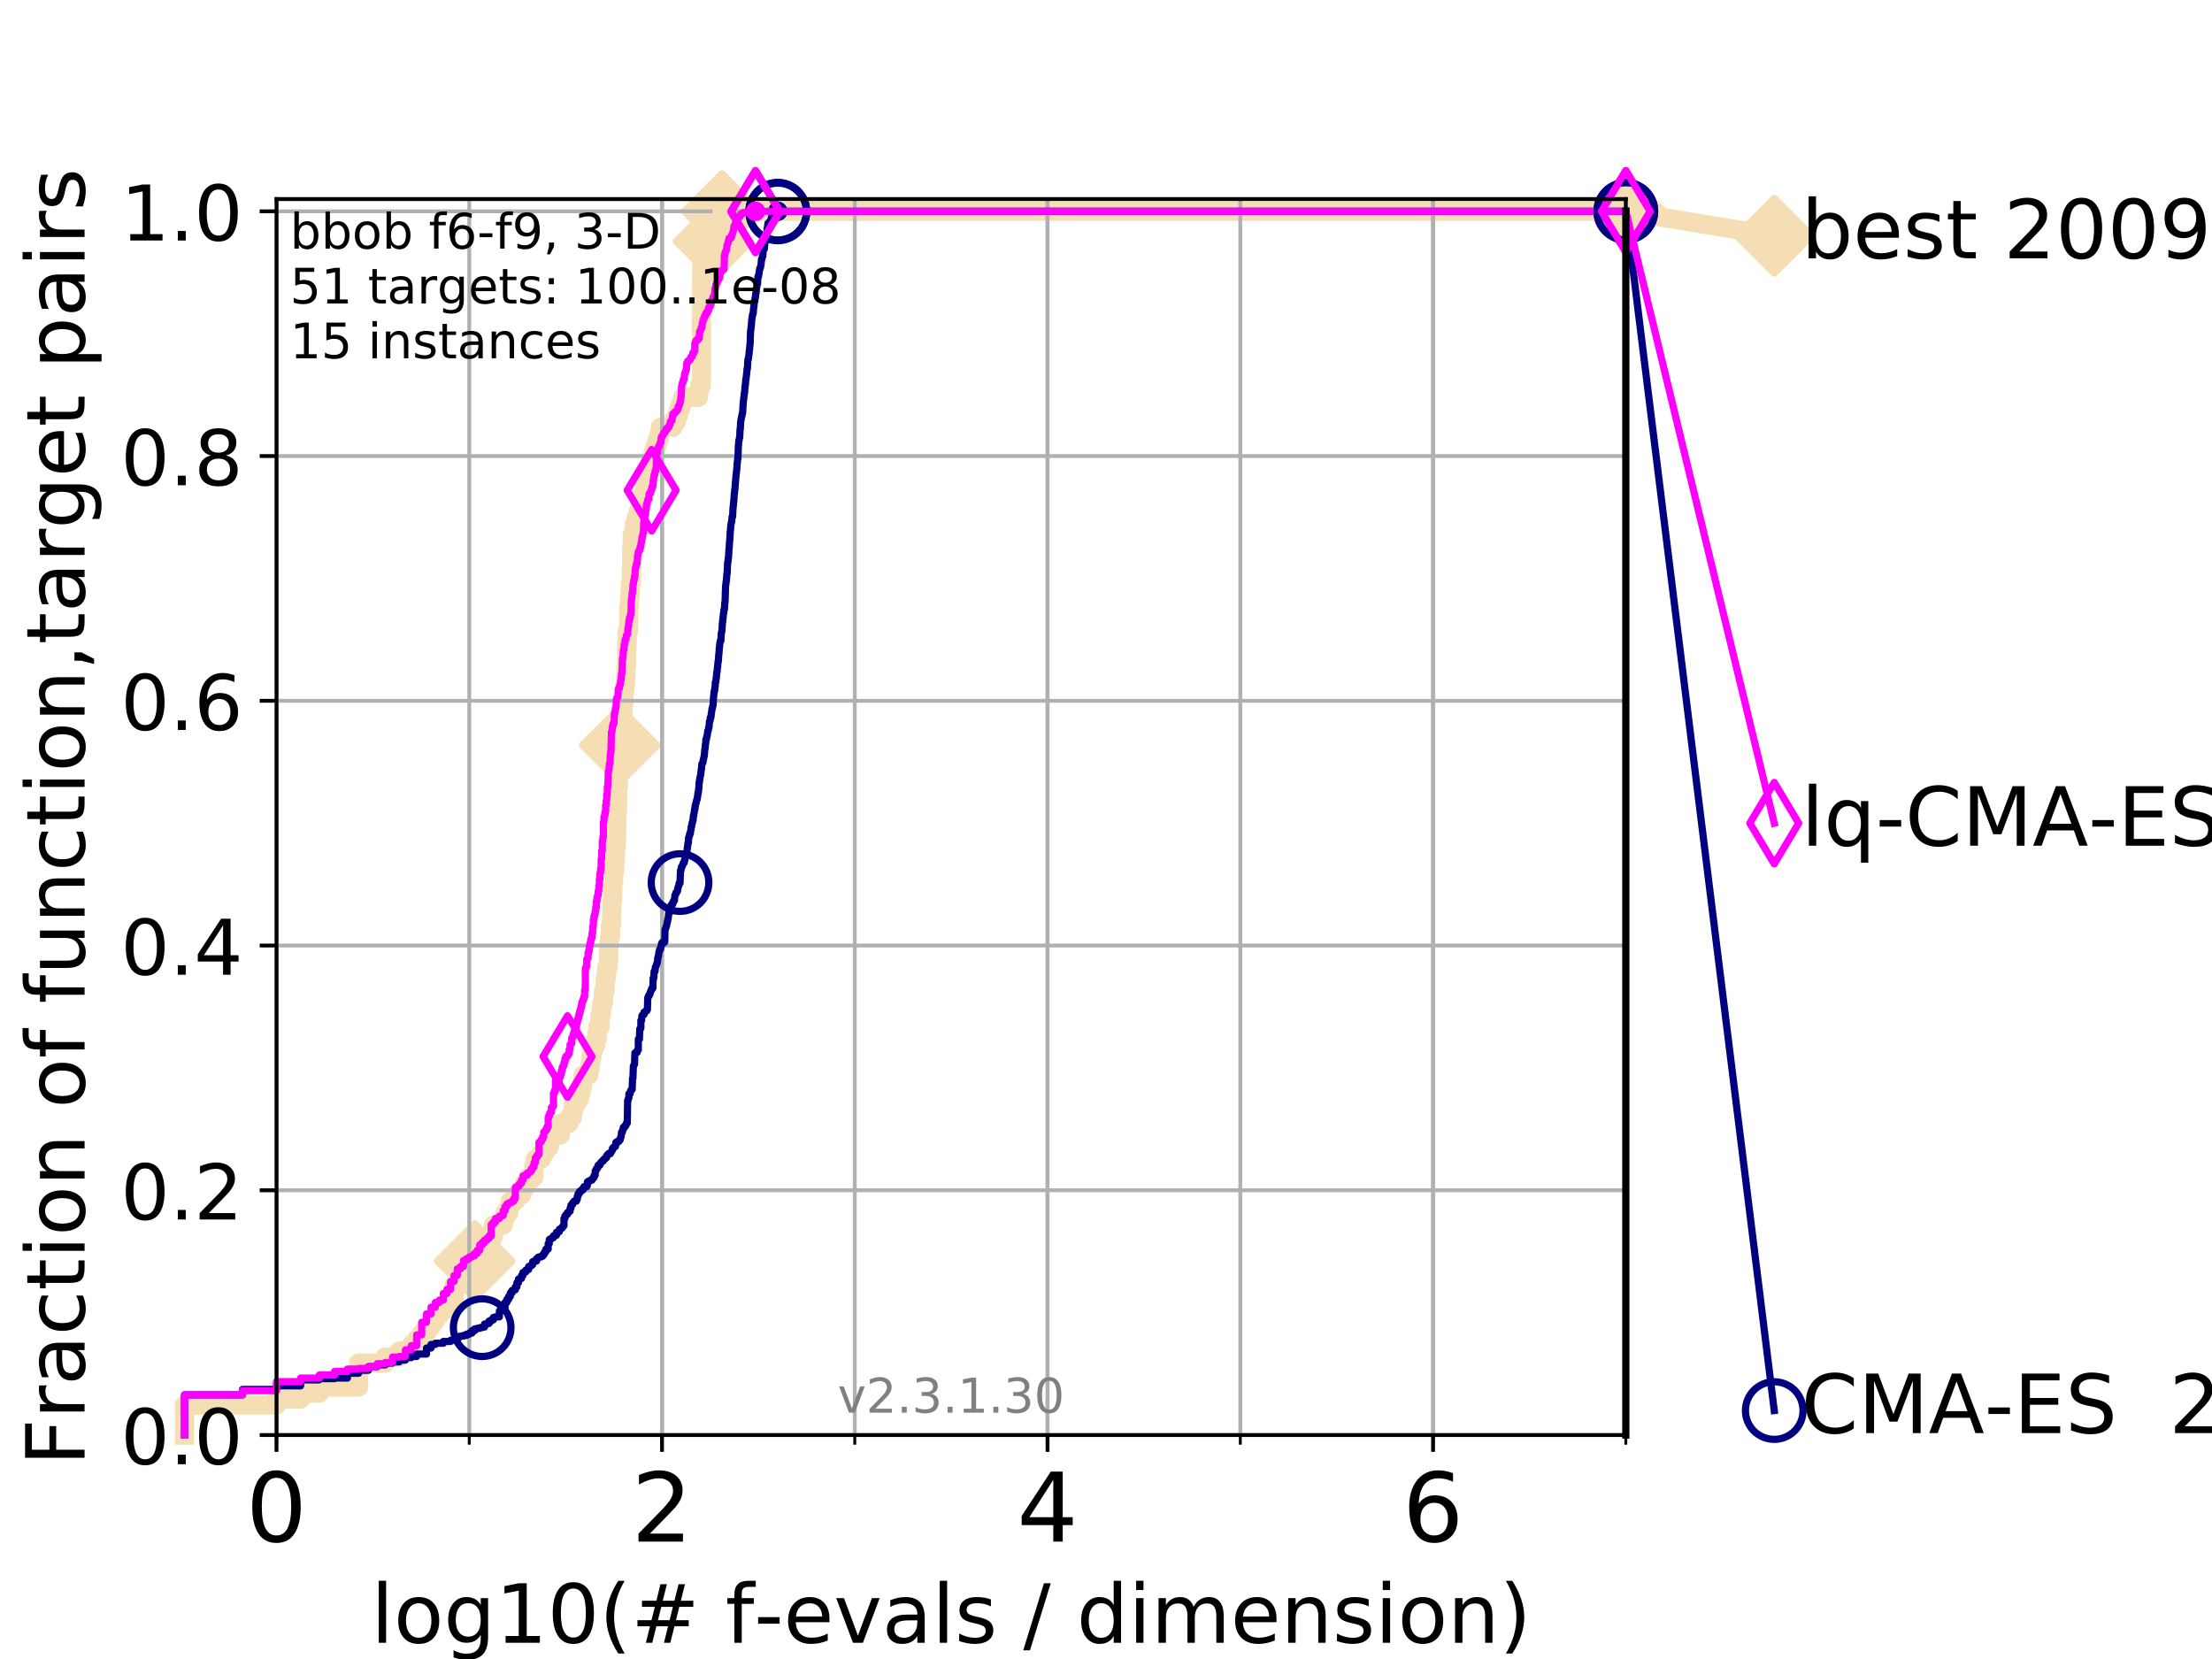<?xml version="1.0" encoding="utf-8" standalone="no"?>
<!DOCTYPE svg PUBLIC "-//W3C//DTD SVG 1.1//EN"
  "http://www.w3.org/Graphics/SVG/1.1/DTD/svg11.dtd">
<!-- Created with matplotlib (https://matplotlib.org/) -->
<svg height="345.6pt" version="1.1" viewBox="0 0 460.8 345.6" width="460.8pt" xmlns="http://www.w3.org/2000/svg" xmlns:xlink="http://www.w3.org/1999/xlink">
 <defs>
  <style type="text/css">
*{stroke-linecap:butt;stroke-linejoin:round;}
  </style>
 </defs>
 <g id="figure_1">
  <g id="patch_1">
   <path d="M 0 345.6 
L 460.8 345.6 
L 460.8 0 
L 0 0 
z
" style="fill:#ffffff;"/>
  </g>
  <g id="axes_1">
   <g id="patch_2">
    <path d="M 57.6 298.944 
L 338.688 298.944 
L 338.688 41.472 
L 57.6 41.472 
z
" style="fill:#ffffff;"/>
   </g>
   <g id="line2d_1">
    <path d="M 38.441 298.944 
L 38.441 292.696 
L 57.6 292.696 
L 57.6 291.446 
L 62.617 291.446 
L 62.617 290.197 
L 66.508 290.197 
L 66.508 288.947 
L 74.705 288.947 
L 74.705 283.949 
L 80.259 283.949 
L 80.259 282.699 
L 83.172 282.699 
L 83.172 281.449 
L 85.667 281.449 
L 85.667 280.2 
L 86.793 280.2 
L 86.793 278.95 
L 87.85 278.95 
L 87.85 277.7 
L 88.847 277.7 
L 88.847 276.451 
L 89.79 276.451 
L 89.79 275.201 
L 90.684 275.201 
L 90.684 273.952 
L 91.535 273.952 
L 91.535 272.702 
L 93.864 272.702 
L 93.864 271.452 
L 94.576 271.452 
L 94.576 267.703 
L 95.918 267.703 
L 95.918 266.454 
L 98.327 266.454 
L 98.327 262.705 
L 98.881 262.705 
L 98.881 261.455 
L 99.938 261.455 
L 99.938 260.206 
L 101.878 260.206 
L 101.878 258.956 
L 102.331 258.956 
L 102.331 257.706 
L 102.772 257.706 
L 102.772 255.207 
L 104.826 255.207 
L 104.826 253.958 
L 105.21 253.958 
L 105.21 252.708 
L 105.952 252.708 
L 105.952 251.458 
L 106.312 251.458 
L 106.312 250.209 
L 107.348 250.209 
L 107.348 248.959 
L 108.64 248.959 
L 108.64 247.71 
L 109.252 247.71 
L 109.252 246.46 
L 110.132 246.46 
L 110.132 245.21 
L 111.239 245.21 
L 111.239 242.711 
L 111.506 242.711 
L 111.506 241.461 
L 112.779 241.461 
L 112.779 240.212 
L 113.501 240.212 
L 113.501 238.962 
L 114.419 238.962 
L 114.419 237.713 
L 114.641 237.713 
L 114.641 236.463 
L 116.72 236.463 
L 116.72 235.213 
L 116.914 235.213 
L 116.914 233.964 
L 118.577 233.964 
L 118.577 232.714 
L 119.267 232.714 
L 119.267 231.464 
L 119.436 231.464 
L 119.436 230.215 
L 119.932 230.215 
L 119.932 228.965 
L 120.728 228.965 
L 120.728 227.716 
L 121.037 227.716 
L 121.037 226.466 
L 121.34 226.466 
L 121.34 225.216 
L 121.49 225.216 
L 121.49 223.967 
L 122.643 223.967 
L 122.643 222.717 
L 122.92 222.717 
L 122.92 221.467 
L 123.057 221.467 
L 123.057 220.218 
L 123.327 220.218 
L 123.327 218.968 
L 123.594 218.968 
L 123.594 217.719 
L 124.114 217.719 
L 124.114 216.469 
L 124.369 216.469 
L 124.369 215.219 
L 124.495 215.219 
L 124.495 213.97 
L 124.989 213.97 
L 124.989 211.47 
L 125.232 211.47 
L 125.232 210.221 
L 125.352 210.221 
L 125.352 208.971 
L 125.706 208.971 
L 125.706 206.472 
L 126.054 206.472 
L 126.054 203.973 
L 126.282 203.973 
L 126.282 202.723 
L 126.395 202.723 
L 126.395 201.474 
L 126.729 201.474 
L 126.839 196.475 
L 126.948 196.475 
L 126.948 195.225 
L 127.165 195.225 
L 127.165 192.726 
L 127.379 192.726 
L 127.485 187.728 
L 127.59 187.728 
L 127.695 183.979 
L 127.799 183.979 
L 127.903 181.48 
L 128.006 181.48 
L 128.108 178.98 
L 128.21 178.98 
L 128.21 176.481 
L 128.411 176.481 
L 128.511 168.983 
L 128.611 168.983 
L 128.709 163.985 
L 128.808 163.985 
L 128.905 158.986 
L 129.002 158.986 
L 129.099 155.238 
L 129.195 155.238 
L 129.291 152.738 
L 129.386 152.738 
L 129.386 151.489 
L 129.574 151.489 
L 129.574 148.989 
L 129.761 148.989 
L 129.853 146.49 
L 129.945 146.49 
L 130.037 143.991 
L 130.128 143.991 
L 130.128 142.741 
L 130.309 142.741 
L 130.398 138.992 
L 130.488 138.992 
L 130.576 133.994 
L 130.665 133.994 
L 130.665 131.495 
L 130.927 131.495 
L 131.013 126.496 
L 131.099 126.496 
L 131.185 123.997 
L 131.27 123.997 
L 131.355 121.498 
L 131.524 121.498 
L 131.607 114 
L 131.691 114 
L 131.691 111.501 
L 132.101 111.501 
L 132.182 109.002 
L 132.581 109.002 
L 132.581 107.752 
L 132.971 107.752 
L 132.971 106.502 
L 133.353 106.502 
L 133.353 105.253 
L 133.726 105.253 
L 133.726 104.003 
L 134.019 104.003 
L 134.019 102.753 
L 134.236 102.753 
L 134.236 101.504 
L 134.521 101.504 
L 134.521 100.254 
L 134.661 100.254 
L 134.661 99.005 
L 134.939 99.005 
L 134.939 97.755 
L 135.415 97.755 
L 135.415 96.505 
L 135.747 96.505 
L 135.747 95.256 
L 136.138 95.256 
L 136.138 94.006 
L 136.52 94.006 
L 136.52 92.756 
L 136.955 92.756 
L 136.955 91.507 
L 137.38 91.507 
L 137.38 90.257 
L 137.559 90.257 
L 137.559 89.008 
L 140.196 89.008 
L 140.196 87.758 
L 140.944 87.758 
L 140.944 86.508 
L 141.331 86.508 
L 141.331 85.259 
L 141.756 85.259 
L 141.756 84.009 
L 142.216 84.009 
L 142.216 82.759 
L 145.516 82.759 
L 145.516 81.51 
L 145.74 81.51 
L 145.74 80.26 
L 146.107 80.26 
L 146.18 55.268 
L 146.538 55.268 
L 146.538 54.018 
L 147.165 54.018 
L 147.165 52.769 
L 147.503 52.769 
L 147.503 51.519 
L 147.999 51.519 
L 147.999 50.269 
L 148.639 50.269 
L 148.639 49.02 
L 149.043 49.02 
L 149.043 47.77 
L 149.617 47.77 
L 149.617 46.52 
L 150.057 46.52 
L 150.057 45.271 
L 150.401 45.271 
L 150.401 44.021 
L 338.688 44.021 
L 338.688 44.021 
" style="fill:none;stroke:#f5deb3;stroke-linecap:square;stroke-width:4;"/>
   </g>
   <g id="line2d_2">
    <defs>
     <path d="M -0 7.778 
L 7.778 0 
L 0 -7.778 
L -7.778 -0 
z
" id="mc6daad86b0" style="stroke:#f5deb3;stroke-linejoin:miter;stroke-width:1.5;"/>
    </defs>
    <g>
     <use style="fill:#f5deb3;stroke:#f5deb3;stroke-linejoin:miter;stroke-width:1.5;" x="98.881" xlink:href="#mc6daad86b0" y="262.705"/>
     <use style="fill:#f5deb3;stroke:#f5deb3;stroke-linejoin:miter;stroke-width:1.5;" x="129.099" xlink:href="#mc6daad86b0" y="155.238"/>
     <use style="fill:#f5deb3;stroke:#f5deb3;stroke-linejoin:miter;stroke-width:1.5;" x="148.639" xlink:href="#mc6daad86b0" y="50.269"/>
     <use style="fill:#f5deb3;stroke:#f5deb3;stroke-linejoin:miter;stroke-width:1.5;" x="150.401" xlink:href="#mc6daad86b0" y="44.021"/>
     <use style="fill:#f5deb3;stroke:#f5deb3;stroke-linejoin:miter;stroke-width:1.5;" x="150.401" xlink:href="#mc6daad86b0" y="44.021"/>
     <use style="fill:#f5deb3;stroke:#f5deb3;stroke-linejoin:miter;stroke-width:1.5;" x="338.688" xlink:href="#mc6daad86b0" y="44.021"/>
    </g>
   </g>
   <g id="line2d_3">
    <path style="fill:none;stroke:#f5deb3;stroke-linecap:square;stroke-width:4;"/>
    <g/>
   </g>
   <g id="line2d_4">
    <path d="M 338.688 44.021 
L 369.608 49.12 
" style="fill:none;stroke:#f5deb3;stroke-linecap:square;stroke-width:4;"/>
    <g>
     <use style="fill:#f5deb3;stroke:#f5deb3;stroke-linejoin:miter;stroke-width:1.5;" x="338.688" xlink:href="#mc6daad86b0" y="44.021"/>
     <use style="fill:#f5deb3;stroke:#f5deb3;stroke-linejoin:miter;stroke-width:1.5;" x="369.608" xlink:href="#mc6daad86b0" y="49.12"/>
    </g>
   </g>
   <g id="matplotlib.axis_1">
    <g id="xtick_1">
     <g id="line2d_5">
      <path clip-path="url(#p780bb9b018)" d="M 57.6 298.944 
L 57.6 41.472 
" style="fill:none;stroke:#b0b0b0;stroke-linecap:square;stroke-width:0.8;"/>
     </g>
     <g id="line2d_6">
      <defs>
       <path d="M 0 0 
L 0 3.5 
" id="mf6c2bd3585" style="stroke:#000000;stroke-width:0.8;"/>
      </defs>
      <g>
       <use style="stroke:#000000;stroke-width:0.8;" x="57.6" xlink:href="#mf6c2bd3585" y="298.944"/>
      </g>
     </g>
     <g id="text_1">
      <!-- 0 -->
      <defs>
       <path d="M 31.781 66.406 
Q 24.172 66.406 20.328 58.906 
Q 16.5 51.422 16.5 36.375 
Q 16.5 21.391 20.328 13.891 
Q 24.172 6.391 31.781 6.391 
Q 39.453 6.391 43.281 13.891 
Q 47.125 21.391 47.125 36.375 
Q 47.125 51.422 43.281 58.906 
Q 39.453 66.406 31.781 66.406 
z
M 31.781 74.219 
Q 44.047 74.219 50.516 64.516 
Q 56.984 54.828 56.984 36.375 
Q 56.984 17.969 50.516 8.266 
Q 44.047 -1.422 31.781 -1.422 
Q 19.531 -1.422 13.062 8.266 
Q 6.594 17.969 6.594 36.375 
Q 6.594 54.828 13.062 64.516 
Q 19.531 74.219 31.781 74.219 
z
" id="DejaVuSans-48"/>
      </defs>
      <g transform="translate(51.237 321.141)scale(0.2 -0.2)">
       <use xlink:href="#DejaVuSans-48"/>
      </g>
     </g>
    </g>
    <g id="xtick_2">
     <g id="line2d_7">
      <path clip-path="url(#p780bb9b018)" d="M 137.911 298.944 
L 137.911 41.472 
" style="fill:none;stroke:#b0b0b0;stroke-linecap:square;stroke-width:0.8;"/>
     </g>
     <g id="line2d_8">
      <g>
       <use style="stroke:#000000;stroke-width:0.8;" x="137.911" xlink:href="#mf6c2bd3585" y="298.944"/>
      </g>
     </g>
     <g id="text_2">
      <!-- 2 -->
      <defs>
       <path d="M 19.188 8.297 
L 53.609 8.297 
L 53.609 0 
L 7.328 0 
L 7.328 8.297 
Q 12.938 14.109 22.625 23.891 
Q 32.328 33.688 34.812 36.531 
Q 39.547 41.844 41.422 45.531 
Q 43.312 49.219 43.312 52.781 
Q 43.312 58.594 39.234 62.25 
Q 35.156 65.922 28.609 65.922 
Q 23.969 65.922 18.812 64.312 
Q 13.672 62.703 7.812 59.422 
L 7.812 69.391 
Q 13.766 71.781 18.938 73 
Q 24.125 74.219 28.422 74.219 
Q 39.75 74.219 46.484 68.547 
Q 53.219 62.891 53.219 53.422 
Q 53.219 48.922 51.531 44.891 
Q 49.859 40.875 45.406 35.406 
Q 44.188 33.984 37.641 27.219 
Q 31.109 20.453 19.188 8.297 
z
" id="DejaVuSans-50"/>
      </defs>
      <g transform="translate(131.548 321.141)scale(0.2 -0.2)">
       <use xlink:href="#DejaVuSans-50"/>
      </g>
     </g>
    </g>
    <g id="xtick_3">
     <g id="line2d_9">
      <path clip-path="url(#p780bb9b018)" d="M 218.222 298.944 
L 218.222 41.472 
" style="fill:none;stroke:#b0b0b0;stroke-linecap:square;stroke-width:0.8;"/>
     </g>
     <g id="line2d_10">
      <g>
       <use style="stroke:#000000;stroke-width:0.8;" x="218.222" xlink:href="#mf6c2bd3585" y="298.944"/>
      </g>
     </g>
     <g id="text_3">
      <!-- 4 -->
      <defs>
       <path d="M 37.797 64.312 
L 12.891 25.391 
L 37.797 25.391 
z
M 35.203 72.906 
L 47.609 72.906 
L 47.609 25.391 
L 58.016 25.391 
L 58.016 17.188 
L 47.609 17.188 
L 47.609 0 
L 37.797 0 
L 37.797 17.188 
L 4.891 17.188 
L 4.891 26.703 
z
" id="DejaVuSans-52"/>
      </defs>
      <g transform="translate(211.859 321.141)scale(0.2 -0.2)">
       <use xlink:href="#DejaVuSans-52"/>
      </g>
     </g>
    </g>
    <g id="xtick_4">
     <g id="line2d_11">
      <path clip-path="url(#p780bb9b018)" d="M 298.533 298.944 
L 298.533 41.472 
" style="fill:none;stroke:#b0b0b0;stroke-linecap:square;stroke-width:0.8;"/>
     </g>
     <g id="line2d_12">
      <g>
       <use style="stroke:#000000;stroke-width:0.8;" x="298.533" xlink:href="#mf6c2bd3585" y="298.944"/>
      </g>
     </g>
     <g id="text_4">
      <!-- 6 -->
      <defs>
       <path d="M 33.016 40.375 
Q 26.375 40.375 22.484 35.828 
Q 18.609 31.297 18.609 23.391 
Q 18.609 15.531 22.484 10.953 
Q 26.375 6.391 33.016 6.391 
Q 39.656 6.391 43.531 10.953 
Q 47.406 15.531 47.406 23.391 
Q 47.406 31.297 43.531 35.828 
Q 39.656 40.375 33.016 40.375 
z
M 52.594 71.297 
L 52.594 62.312 
Q 48.875 64.062 45.094 64.984 
Q 41.312 65.922 37.594 65.922 
Q 27.828 65.922 22.672 59.328 
Q 17.531 52.734 16.797 39.406 
Q 19.672 43.656 24.016 45.922 
Q 28.375 48.188 33.594 48.188 
Q 44.578 48.188 50.953 41.516 
Q 57.328 34.859 57.328 23.391 
Q 57.328 12.156 50.688 5.359 
Q 44.047 -1.422 33.016 -1.422 
Q 20.359 -1.422 13.672 8.266 
Q 6.984 17.969 6.984 36.375 
Q 6.984 53.656 15.188 63.938 
Q 23.391 74.219 37.203 74.219 
Q 40.922 74.219 44.703 73.484 
Q 48.484 72.75 52.594 71.297 
z
" id="DejaVuSans-54"/>
      </defs>
      <g transform="translate(292.17 321.141)scale(0.2 -0.2)">
       <use xlink:href="#DejaVuSans-54"/>
      </g>
     </g>
    </g>
    <g id="xtick_5">
     <g id="line2d_13">
      <path clip-path="url(#p780bb9b018)" d="M 57.6 298.944 
L 57.6 41.472 
" style="fill:none;stroke:#b0b0b0;stroke-linecap:square;stroke-width:0.8;"/>
     </g>
     <g id="line2d_14">
      <defs>
       <path d="M 0 0 
L 0 2 
" id="m60686e8433" style="stroke:#000000;stroke-width:0.6;"/>
      </defs>
      <g>
       <use style="stroke:#000000;stroke-width:0.6;" x="57.6" xlink:href="#m60686e8433" y="298.944"/>
      </g>
     </g>
    </g>
    <g id="xtick_6">
     <g id="line2d_15">
      <path clip-path="url(#p780bb9b018)" d="M 97.755 298.944 
L 97.755 41.472 
" style="fill:none;stroke:#b0b0b0;stroke-linecap:square;stroke-width:0.8;"/>
     </g>
     <g id="line2d_16">
      <g>
       <use style="stroke:#000000;stroke-width:0.6;" x="97.755" xlink:href="#m60686e8433" y="298.944"/>
      </g>
     </g>
    </g>
    <g id="xtick_7">
     <g id="line2d_17">
      <path clip-path="url(#p780bb9b018)" d="M 137.911 298.944 
L 137.911 41.472 
" style="fill:none;stroke:#b0b0b0;stroke-linecap:square;stroke-width:0.8;"/>
     </g>
     <g id="line2d_18">
      <g>
       <use style="stroke:#000000;stroke-width:0.6;" x="137.911" xlink:href="#m60686e8433" y="298.944"/>
      </g>
     </g>
    </g>
    <g id="xtick_8">
     <g id="line2d_19">
      <path clip-path="url(#p780bb9b018)" d="M 178.066 298.944 
L 178.066 41.472 
" style="fill:none;stroke:#b0b0b0;stroke-linecap:square;stroke-width:0.8;"/>
     </g>
     <g id="line2d_20">
      <g>
       <use style="stroke:#000000;stroke-width:0.6;" x="178.066" xlink:href="#m60686e8433" y="298.944"/>
      </g>
     </g>
    </g>
    <g id="xtick_9">
     <g id="line2d_21">
      <path clip-path="url(#p780bb9b018)" d="M 218.222 298.944 
L 218.222 41.472 
" style="fill:none;stroke:#b0b0b0;stroke-linecap:square;stroke-width:0.8;"/>
     </g>
     <g id="line2d_22">
      <g>
       <use style="stroke:#000000;stroke-width:0.6;" x="218.222" xlink:href="#m60686e8433" y="298.944"/>
      </g>
     </g>
    </g>
    <g id="xtick_10">
     <g id="line2d_23">
      <path clip-path="url(#p780bb9b018)" d="M 258.377 298.944 
L 258.377 41.472 
" style="fill:none;stroke:#b0b0b0;stroke-linecap:square;stroke-width:0.8;"/>
     </g>
     <g id="line2d_24">
      <g>
       <use style="stroke:#000000;stroke-width:0.6;" x="258.377" xlink:href="#m60686e8433" y="298.944"/>
      </g>
     </g>
    </g>
    <g id="xtick_11">
     <g id="line2d_25">
      <path clip-path="url(#p780bb9b018)" d="M 298.533 298.944 
L 298.533 41.472 
" style="fill:none;stroke:#b0b0b0;stroke-linecap:square;stroke-width:0.8;"/>
     </g>
     <g id="line2d_26">
      <g>
       <use style="stroke:#000000;stroke-width:0.6;" x="298.533" xlink:href="#m60686e8433" y="298.944"/>
      </g>
     </g>
    </g>
    <g id="xtick_12">
     <g id="line2d_27">
      <path clip-path="url(#p780bb9b018)" d="M 338.688 298.944 
L 338.688 41.472 
" style="fill:none;stroke:#b0b0b0;stroke-linecap:square;stroke-width:0.8;"/>
     </g>
     <g id="line2d_28">
      <g>
       <use style="stroke:#000000;stroke-width:0.6;" x="338.688" xlink:href="#m60686e8433" y="298.944"/>
      </g>
     </g>
    </g>
    <g id="text_5">
     <!-- log10(# f-evals / dimension) -->
     <defs>
      <path d="M 9.422 75.984 
L 18.406 75.984 
L 18.406 0 
L 9.422 0 
z
" id="DejaVuSans-108"/>
      <path d="M 30.609 48.391 
Q 23.391 48.391 19.188 42.75 
Q 14.984 37.109 14.984 27.297 
Q 14.984 17.484 19.156 11.844 
Q 23.344 6.203 30.609 6.203 
Q 37.797 6.203 41.984 11.859 
Q 46.188 17.531 46.188 27.297 
Q 46.188 37.016 41.984 42.703 
Q 37.797 48.391 30.609 48.391 
z
M 30.609 56 
Q 42.328 56 49.016 48.375 
Q 55.719 40.766 55.719 27.297 
Q 55.719 13.875 49.016 6.219 
Q 42.328 -1.422 30.609 -1.422 
Q 18.844 -1.422 12.172 6.219 
Q 5.516 13.875 5.516 27.297 
Q 5.516 40.766 12.172 48.375 
Q 18.844 56 30.609 56 
z
" id="DejaVuSans-111"/>
      <path d="M 45.406 27.984 
Q 45.406 37.75 41.375 43.109 
Q 37.359 48.484 30.078 48.484 
Q 22.859 48.484 18.828 43.109 
Q 14.797 37.75 14.797 27.984 
Q 14.797 18.266 18.828 12.891 
Q 22.859 7.516 30.078 7.516 
Q 37.359 7.516 41.375 12.891 
Q 45.406 18.266 45.406 27.984 
z
M 54.391 6.781 
Q 54.391 -7.172 48.188 -13.984 
Q 42 -20.797 29.203 -20.797 
Q 24.469 -20.797 20.266 -20.094 
Q 16.062 -19.391 12.109 -17.922 
L 12.109 -9.188 
Q 16.062 -11.328 19.922 -12.344 
Q 23.781 -13.375 27.781 -13.375 
Q 36.625 -13.375 41.016 -8.766 
Q 45.406 -4.156 45.406 5.172 
L 45.406 9.625 
Q 42.625 4.781 38.281 2.391 
Q 33.938 0 27.875 0 
Q 17.828 0 11.672 7.656 
Q 5.516 15.328 5.516 27.984 
Q 5.516 40.672 11.672 48.328 
Q 17.828 56 27.875 56 
Q 33.938 56 38.281 53.609 
Q 42.625 51.219 45.406 46.391 
L 45.406 54.688 
L 54.391 54.688 
z
" id="DejaVuSans-103"/>
      <path d="M 12.406 8.297 
L 28.516 8.297 
L 28.516 63.922 
L 10.984 60.406 
L 10.984 69.391 
L 28.422 72.906 
L 38.281 72.906 
L 38.281 8.297 
L 54.391 8.297 
L 54.391 0 
L 12.406 0 
z
" id="DejaVuSans-49"/>
      <path d="M 31 75.875 
Q 24.469 64.656 21.281 53.656 
Q 18.109 42.672 18.109 31.391 
Q 18.109 20.125 21.312 9.062 
Q 24.516 -2 31 -13.188 
L 23.188 -13.188 
Q 15.875 -1.703 12.234 9.375 
Q 8.594 20.453 8.594 31.391 
Q 8.594 42.281 12.203 53.312 
Q 15.828 64.359 23.188 75.875 
z
" id="DejaVuSans-40"/>
      <path d="M 51.125 44 
L 36.922 44 
L 32.812 27.688 
L 47.125 27.688 
z
M 43.797 71.781 
L 38.719 51.516 
L 52.984 51.516 
L 58.109 71.781 
L 65.922 71.781 
L 60.891 51.516 
L 76.125 51.516 
L 76.125 44 
L 58.984 44 
L 54.984 27.688 
L 70.516 27.688 
L 70.516 20.219 
L 53.078 20.219 
L 48 0 
L 40.188 0 
L 45.219 20.219 
L 30.906 20.219 
L 25.875 0 
L 18.016 0 
L 23.094 20.219 
L 7.719 20.219 
L 7.719 27.688 
L 24.906 27.688 
L 29 44 
L 13.281 44 
L 13.281 51.516 
L 30.906 51.516 
L 35.891 71.781 
z
" id="DejaVuSans-35"/>
      <path id="DejaVuSans-32"/>
      <path d="M 37.109 75.984 
L 37.109 68.5 
L 28.516 68.5 
Q 23.688 68.5 21.797 66.547 
Q 19.922 64.594 19.922 59.516 
L 19.922 54.688 
L 34.719 54.688 
L 34.719 47.703 
L 19.922 47.703 
L 19.922 0 
L 10.891 0 
L 10.891 47.703 
L 2.297 47.703 
L 2.297 54.688 
L 10.891 54.688 
L 10.891 58.5 
Q 10.891 67.625 15.141 71.797 
Q 19.391 75.984 28.609 75.984 
z
" id="DejaVuSans-102"/>
      <path d="M 4.891 31.391 
L 31.203 31.391 
L 31.203 23.391 
L 4.891 23.391 
z
" id="DejaVuSans-45"/>
      <path d="M 56.203 29.594 
L 56.203 25.203 
L 14.891 25.203 
Q 15.484 15.922 20.484 11.062 
Q 25.484 6.203 34.422 6.203 
Q 39.594 6.203 44.453 7.469 
Q 49.312 8.734 54.109 11.281 
L 54.109 2.781 
Q 49.266 0.734 44.188 -0.344 
Q 39.109 -1.422 33.891 -1.422 
Q 20.797 -1.422 13.156 6.188 
Q 5.516 13.812 5.516 26.812 
Q 5.516 40.234 12.766 48.109 
Q 20.016 56 32.328 56 
Q 43.359 56 49.781 48.891 
Q 56.203 41.797 56.203 29.594 
z
M 47.219 32.234 
Q 47.125 39.594 43.094 43.984 
Q 39.062 48.391 32.422 48.391 
Q 24.906 48.391 20.391 44.141 
Q 15.875 39.891 15.188 32.172 
z
" id="DejaVuSans-101"/>
      <path d="M 2.984 54.688 
L 12.5 54.688 
L 29.594 8.797 
L 46.688 54.688 
L 56.203 54.688 
L 35.688 0 
L 23.484 0 
z
" id="DejaVuSans-118"/>
      <path d="M 34.281 27.484 
Q 23.391 27.484 19.188 25 
Q 14.984 22.516 14.984 16.5 
Q 14.984 11.719 18.141 8.906 
Q 21.297 6.109 26.703 6.109 
Q 34.188 6.109 38.703 11.406 
Q 43.219 16.703 43.219 25.484 
L 43.219 27.484 
z
M 52.203 31.203 
L 52.203 0 
L 43.219 0 
L 43.219 8.297 
Q 40.141 3.328 35.547 0.953 
Q 30.953 -1.422 24.312 -1.422 
Q 15.922 -1.422 10.953 3.297 
Q 6 8.016 6 15.922 
Q 6 25.141 12.172 29.828 
Q 18.359 34.516 30.609 34.516 
L 43.219 34.516 
L 43.219 35.406 
Q 43.219 41.609 39.141 45 
Q 35.062 48.391 27.688 48.391 
Q 23 48.391 18.547 47.266 
Q 14.109 46.141 10.016 43.891 
L 10.016 52.203 
Q 14.938 54.109 19.578 55.047 
Q 24.219 56 28.609 56 
Q 40.484 56 46.344 49.844 
Q 52.203 43.703 52.203 31.203 
z
" id="DejaVuSans-97"/>
      <path d="M 44.281 53.078 
L 44.281 44.578 
Q 40.484 46.531 36.375 47.5 
Q 32.281 48.484 27.875 48.484 
Q 21.188 48.484 17.844 46.438 
Q 14.5 44.391 14.5 40.281 
Q 14.5 37.156 16.891 35.375 
Q 19.281 33.594 26.516 31.984 
L 29.594 31.297 
Q 39.156 29.25 43.188 25.516 
Q 47.219 21.781 47.219 15.094 
Q 47.219 7.469 41.188 3.016 
Q 35.156 -1.422 24.609 -1.422 
Q 20.219 -1.422 15.453 -0.562 
Q 10.688 0.297 5.422 2 
L 5.422 11.281 
Q 10.406 8.688 15.234 7.391 
Q 20.062 6.109 24.812 6.109 
Q 31.156 6.109 34.562 8.281 
Q 37.984 10.453 37.984 14.406 
Q 37.984 18.062 35.516 20.016 
Q 33.062 21.969 24.703 23.781 
L 21.578 24.516 
Q 13.234 26.266 9.516 29.906 
Q 5.812 33.547 5.812 39.891 
Q 5.812 47.609 11.281 51.797 
Q 16.75 56 26.812 56 
Q 31.781 56 36.172 55.266 
Q 40.578 54.547 44.281 53.078 
z
" id="DejaVuSans-115"/>
      <path d="M 25.391 72.906 
L 33.688 72.906 
L 8.297 -9.281 
L 0 -9.281 
z
" id="DejaVuSans-47"/>
      <path d="M 45.406 46.391 
L 45.406 75.984 
L 54.391 75.984 
L 54.391 0 
L 45.406 0 
L 45.406 8.203 
Q 42.578 3.328 38.25 0.953 
Q 33.938 -1.422 27.875 -1.422 
Q 17.969 -1.422 11.734 6.484 
Q 5.516 14.406 5.516 27.297 
Q 5.516 40.188 11.734 48.094 
Q 17.969 56 27.875 56 
Q 33.938 56 38.25 53.625 
Q 42.578 51.266 45.406 46.391 
z
M 14.797 27.297 
Q 14.797 17.391 18.875 11.75 
Q 22.953 6.109 30.078 6.109 
Q 37.203 6.109 41.297 11.75 
Q 45.406 17.391 45.406 27.297 
Q 45.406 37.203 41.297 42.844 
Q 37.203 48.484 30.078 48.484 
Q 22.953 48.484 18.875 42.844 
Q 14.797 37.203 14.797 27.297 
z
" id="DejaVuSans-100"/>
      <path d="M 9.422 54.688 
L 18.406 54.688 
L 18.406 0 
L 9.422 0 
z
M 9.422 75.984 
L 18.406 75.984 
L 18.406 64.594 
L 9.422 64.594 
z
" id="DejaVuSans-105"/>
      <path d="M 52 44.188 
Q 55.375 50.25 60.062 53.125 
Q 64.75 56 71.094 56 
Q 79.641 56 84.281 50.016 
Q 88.922 44.047 88.922 33.016 
L 88.922 0 
L 79.891 0 
L 79.891 32.719 
Q 79.891 40.578 77.094 44.375 
Q 74.312 48.188 68.609 48.188 
Q 61.625 48.188 57.562 43.547 
Q 53.516 38.922 53.516 30.906 
L 53.516 0 
L 44.484 0 
L 44.484 32.719 
Q 44.484 40.625 41.703 44.406 
Q 38.922 48.188 33.109 48.188 
Q 26.219 48.188 22.156 43.531 
Q 18.109 38.875 18.109 30.906 
L 18.109 0 
L 9.078 0 
L 9.078 54.688 
L 18.109 54.688 
L 18.109 46.188 
Q 21.188 51.219 25.484 53.609 
Q 29.781 56 35.688 56 
Q 41.656 56 45.828 52.969 
Q 50 49.953 52 44.188 
z
" id="DejaVuSans-109"/>
      <path d="M 54.891 33.016 
L 54.891 0 
L 45.906 0 
L 45.906 32.719 
Q 45.906 40.484 42.875 44.328 
Q 39.844 48.188 33.797 48.188 
Q 26.516 48.188 22.312 43.547 
Q 18.109 38.922 18.109 30.906 
L 18.109 0 
L 9.078 0 
L 9.078 54.688 
L 18.109 54.688 
L 18.109 46.188 
Q 21.344 51.125 25.703 53.562 
Q 30.078 56 35.797 56 
Q 45.219 56 50.047 50.172 
Q 54.891 44.344 54.891 33.016 
z
" id="DejaVuSans-110"/>
      <path d="M 8.016 75.875 
L 15.828 75.875 
Q 23.141 64.359 26.781 53.312 
Q 30.422 42.281 30.422 31.391 
Q 30.422 20.453 26.781 9.375 
Q 23.141 -1.703 15.828 -13.188 
L 8.016 -13.188 
Q 14.5 -2 17.703 9.062 
Q 20.906 20.125 20.906 31.391 
Q 20.906 42.672 17.703 53.656 
Q 14.5 64.656 8.016 75.875 
z
" id="DejaVuSans-41"/>
     </defs>
     <g transform="translate(77.303 342.218)scale(0.17 -0.17)">
      <use xlink:href="#DejaVuSans-108"/>
      <use x="27.783" xlink:href="#DejaVuSans-111"/>
      <use x="88.965" xlink:href="#DejaVuSans-103"/>
      <use x="152.441" xlink:href="#DejaVuSans-49"/>
      <use x="216.064" xlink:href="#DejaVuSans-48"/>
      <use x="279.688" xlink:href="#DejaVuSans-40"/>
      <use x="318.701" xlink:href="#DejaVuSans-35"/>
      <use x="402.49" xlink:href="#DejaVuSans-32"/>
      <use x="434.277" xlink:href="#DejaVuSans-102"/>
      <use x="469.404" xlink:href="#DejaVuSans-45"/>
      <use x="505.488" xlink:href="#DejaVuSans-101"/>
      <use x="567.012" xlink:href="#DejaVuSans-118"/>
      <use x="626.191" xlink:href="#DejaVuSans-97"/>
      <use x="687.471" xlink:href="#DejaVuSans-108"/>
      <use x="715.254" xlink:href="#DejaVuSans-115"/>
      <use x="767.354" xlink:href="#DejaVuSans-32"/>
      <use x="799.141" xlink:href="#DejaVuSans-47"/>
      <use x="832.832" xlink:href="#DejaVuSans-32"/>
      <use x="864.619" xlink:href="#DejaVuSans-100"/>
      <use x="928.096" xlink:href="#DejaVuSans-105"/>
      <use x="955.879" xlink:href="#DejaVuSans-109"/>
      <use x="1053.291" xlink:href="#DejaVuSans-101"/>
      <use x="1114.814" xlink:href="#DejaVuSans-110"/>
      <use x="1178.193" xlink:href="#DejaVuSans-115"/>
      <use x="1230.293" xlink:href="#DejaVuSans-105"/>
      <use x="1258.076" xlink:href="#DejaVuSans-111"/>
      <use x="1319.258" xlink:href="#DejaVuSans-110"/>
      <use x="1382.637" xlink:href="#DejaVuSans-41"/>
     </g>
    </g>
   </g>
   <g id="matplotlib.axis_2">
    <g id="ytick_1">
     <g id="line2d_29">
      <path clip-path="url(#p780bb9b018)" d="M 57.6 298.944 
L 338.688 298.944 
" style="fill:none;stroke:#b0b0b0;stroke-linecap:square;stroke-width:0.8;"/>
     </g>
     <g id="line2d_30">
      <defs>
       <path d="M 0 0 
L -3.5 0 
" id="md476d8a655" style="stroke:#000000;stroke-width:0.8;"/>
      </defs>
      <g>
       <use style="stroke:#000000;stroke-width:0.8;" x="57.6" xlink:href="#md476d8a655" y="298.944"/>
      </g>
     </g>
     <g id="text_6">
      <!-- 0.0 -->
      <defs>
       <path d="M 10.688 12.406 
L 21 12.406 
L 21 0 
L 10.688 0 
z
" id="DejaVuSans-46"/>
      </defs>
      <g transform="translate(25.155 305.023)scale(0.16 -0.16)">
       <use xlink:href="#DejaVuSans-48"/>
       <use x="63.623" xlink:href="#DejaVuSans-46"/>
       <use x="95.41" xlink:href="#DejaVuSans-48"/>
      </g>
     </g>
    </g>
    <g id="ytick_2">
     <g id="line2d_31">
      <path clip-path="url(#p780bb9b018)" d="M 57.6 247.959 
L 338.688 247.959 
" style="fill:none;stroke:#b0b0b0;stroke-linecap:square;stroke-width:0.8;"/>
     </g>
     <g id="line2d_32">
      <g>
       <use style="stroke:#000000;stroke-width:0.8;" x="57.6" xlink:href="#md476d8a655" y="247.959"/>
      </g>
     </g>
     <g id="text_7">
      <!-- 0.2 -->
      <g transform="translate(25.155 254.038)scale(0.16 -0.16)">
       <use xlink:href="#DejaVuSans-48"/>
       <use x="63.623" xlink:href="#DejaVuSans-46"/>
       <use x="95.41" xlink:href="#DejaVuSans-50"/>
      </g>
     </g>
    </g>
    <g id="ytick_3">
     <g id="line2d_33">
      <path clip-path="url(#p780bb9b018)" d="M 57.6 196.975 
L 338.688 196.975 
" style="fill:none;stroke:#b0b0b0;stroke-linecap:square;stroke-width:0.8;"/>
     </g>
     <g id="line2d_34">
      <g>
       <use style="stroke:#000000;stroke-width:0.8;" x="57.6" xlink:href="#md476d8a655" y="196.975"/>
      </g>
     </g>
     <g id="text_8">
      <!-- 0.4 -->
      <g transform="translate(25.155 203.054)scale(0.16 -0.16)">
       <use xlink:href="#DejaVuSans-48"/>
       <use x="63.623" xlink:href="#DejaVuSans-46"/>
       <use x="95.41" xlink:href="#DejaVuSans-52"/>
      </g>
     </g>
    </g>
    <g id="ytick_4">
     <g id="line2d_35">
      <path clip-path="url(#p780bb9b018)" d="M 57.6 145.99 
L 338.688 145.99 
" style="fill:none;stroke:#b0b0b0;stroke-linecap:square;stroke-width:0.8;"/>
     </g>
     <g id="line2d_36">
      <g>
       <use style="stroke:#000000;stroke-width:0.8;" x="57.6" xlink:href="#md476d8a655" y="145.99"/>
      </g>
     </g>
     <g id="text_9">
      <!-- 0.6 -->
      <g transform="translate(25.155 152.069)scale(0.16 -0.16)">
       <use xlink:href="#DejaVuSans-48"/>
       <use x="63.623" xlink:href="#DejaVuSans-46"/>
       <use x="95.41" xlink:href="#DejaVuSans-54"/>
      </g>
     </g>
    </g>
    <g id="ytick_5">
     <g id="line2d_37">
      <path clip-path="url(#p780bb9b018)" d="M 57.6 95.006 
L 338.688 95.006 
" style="fill:none;stroke:#b0b0b0;stroke-linecap:square;stroke-width:0.8;"/>
     </g>
     <g id="line2d_38">
      <g>
       <use style="stroke:#000000;stroke-width:0.8;" x="57.6" xlink:href="#md476d8a655" y="95.006"/>
      </g>
     </g>
     <g id="text_10">
      <!-- 0.8 -->
      <defs>
       <path d="M 31.781 34.625 
Q 24.75 34.625 20.719 30.859 
Q 16.703 27.094 16.703 20.516 
Q 16.703 13.922 20.719 10.156 
Q 24.75 6.391 31.781 6.391 
Q 38.812 6.391 42.859 10.172 
Q 46.922 13.969 46.922 20.516 
Q 46.922 27.094 42.891 30.859 
Q 38.875 34.625 31.781 34.625 
z
M 21.922 38.812 
Q 15.578 40.375 12.031 44.719 
Q 8.5 49.078 8.5 55.328 
Q 8.5 64.062 14.719 69.141 
Q 20.953 74.219 31.781 74.219 
Q 42.672 74.219 48.875 69.141 
Q 55.078 64.062 55.078 55.328 
Q 55.078 49.078 51.531 44.719 
Q 48 40.375 41.703 38.812 
Q 48.828 37.156 52.797 32.312 
Q 56.781 27.484 56.781 20.516 
Q 56.781 9.906 50.312 4.234 
Q 43.844 -1.422 31.781 -1.422 
Q 19.734 -1.422 13.25 4.234 
Q 6.781 9.906 6.781 20.516 
Q 6.781 27.484 10.781 32.312 
Q 14.797 37.156 21.922 38.812 
z
M 18.312 54.391 
Q 18.312 48.734 21.844 45.562 
Q 25.391 42.391 31.781 42.391 
Q 38.141 42.391 41.719 45.562 
Q 45.312 48.734 45.312 54.391 
Q 45.312 60.062 41.719 63.234 
Q 38.141 66.406 31.781 66.406 
Q 25.391 66.406 21.844 63.234 
Q 18.312 60.062 18.312 54.391 
z
" id="DejaVuSans-56"/>
      </defs>
      <g transform="translate(25.155 101.085)scale(0.16 -0.16)">
       <use xlink:href="#DejaVuSans-48"/>
       <use x="63.623" xlink:href="#DejaVuSans-46"/>
       <use x="95.41" xlink:href="#DejaVuSans-56"/>
      </g>
     </g>
    </g>
    <g id="ytick_6">
     <g id="line2d_39">
      <path clip-path="url(#p780bb9b018)" d="M 57.6 44.021 
L 338.688 44.021 
" style="fill:none;stroke:#b0b0b0;stroke-linecap:square;stroke-width:0.8;"/>
     </g>
     <g id="line2d_40">
      <g>
       <use style="stroke:#000000;stroke-width:0.8;" x="57.6" xlink:href="#md476d8a655" y="44.021"/>
      </g>
     </g>
     <g id="text_11">
      <!-- 1.0 -->
      <g transform="translate(25.155 50.1)scale(0.16 -0.16)">
       <use xlink:href="#DejaVuSans-49"/>
       <use x="63.623" xlink:href="#DejaVuSans-46"/>
       <use x="95.41" xlink:href="#DejaVuSans-48"/>
      </g>
     </g>
    </g>
    <g id="text_12">
     <!-- Fraction of function,target pairs -->
     <defs>
      <path d="M 9.812 72.906 
L 51.703 72.906 
L 51.703 64.594 
L 19.672 64.594 
L 19.672 43.109 
L 48.578 43.109 
L 48.578 34.812 
L 19.672 34.812 
L 19.672 0 
L 9.812 0 
z
" id="DejaVuSans-70"/>
      <path d="M 41.109 46.297 
Q 39.594 47.172 37.812 47.578 
Q 36.031 48 33.891 48 
Q 26.266 48 22.188 43.047 
Q 18.109 38.094 18.109 28.812 
L 18.109 0 
L 9.078 0 
L 9.078 54.688 
L 18.109 54.688 
L 18.109 46.188 
Q 20.953 51.172 25.484 53.578 
Q 30.031 56 36.531 56 
Q 37.453 56 38.578 55.875 
Q 39.703 55.766 41.062 55.516 
z
" id="DejaVuSans-114"/>
      <path d="M 48.781 52.594 
L 48.781 44.188 
Q 44.969 46.297 41.141 47.344 
Q 37.312 48.391 33.406 48.391 
Q 24.656 48.391 19.812 42.844 
Q 14.984 37.312 14.984 27.297 
Q 14.984 17.281 19.812 11.734 
Q 24.656 6.203 33.406 6.203 
Q 37.312 6.203 41.141 7.25 
Q 44.969 8.297 48.781 10.406 
L 48.781 2.094 
Q 45.016 0.344 40.984 -0.531 
Q 36.969 -1.422 32.422 -1.422 
Q 20.062 -1.422 12.781 6.344 
Q 5.516 14.109 5.516 27.297 
Q 5.516 40.672 12.859 48.328 
Q 20.219 56 33.016 56 
Q 37.156 56 41.109 55.141 
Q 45.062 54.297 48.781 52.594 
z
" id="DejaVuSans-99"/>
      <path d="M 18.312 70.219 
L 18.312 54.688 
L 36.812 54.688 
L 36.812 47.703 
L 18.312 47.703 
L 18.312 18.016 
Q 18.312 11.328 20.141 9.422 
Q 21.969 7.516 27.594 7.516 
L 36.812 7.516 
L 36.812 0 
L 27.594 0 
Q 17.188 0 13.234 3.875 
Q 9.281 7.766 9.281 18.016 
L 9.281 47.703 
L 2.688 47.703 
L 2.688 54.688 
L 9.281 54.688 
L 9.281 70.219 
z
" id="DejaVuSans-116"/>
      <path d="M 8.5 21.578 
L 8.5 54.688 
L 17.484 54.688 
L 17.484 21.922 
Q 17.484 14.156 20.5 10.266 
Q 23.531 6.391 29.594 6.391 
Q 36.859 6.391 41.078 11.031 
Q 45.312 15.672 45.312 23.688 
L 45.312 54.688 
L 54.297 54.688 
L 54.297 0 
L 45.312 0 
L 45.312 8.406 
Q 42.047 3.422 37.719 1 
Q 33.406 -1.422 27.688 -1.422 
Q 18.266 -1.422 13.375 4.438 
Q 8.5 10.297 8.5 21.578 
z
M 31.109 56 
z
" id="DejaVuSans-117"/>
      <path d="M 11.719 12.406 
L 22.016 12.406 
L 22.016 4 
L 14.016 -11.625 
L 7.719 -11.625 
L 11.719 4 
z
" id="DejaVuSans-44"/>
      <path d="M 18.109 8.203 
L 18.109 -20.797 
L 9.078 -20.797 
L 9.078 54.688 
L 18.109 54.688 
L 18.109 46.391 
Q 20.953 51.266 25.266 53.625 
Q 29.594 56 35.594 56 
Q 45.562 56 51.781 48.094 
Q 58.016 40.188 58.016 27.297 
Q 58.016 14.406 51.781 6.484 
Q 45.562 -1.422 35.594 -1.422 
Q 29.594 -1.422 25.266 0.953 
Q 20.953 3.328 18.109 8.203 
z
M 48.688 27.297 
Q 48.688 37.203 44.609 42.844 
Q 40.531 48.484 33.406 48.484 
Q 26.266 48.484 22.188 42.844 
Q 18.109 37.203 18.109 27.297 
Q 18.109 17.391 22.188 11.75 
Q 26.266 6.109 33.406 6.109 
Q 40.531 6.109 44.609 11.75 
Q 48.688 17.391 48.688 27.297 
z
" id="DejaVuSans-112"/>
     </defs>
     <g transform="translate(17.62 305.347)rotate(-90)scale(0.17 -0.17)">
      <use xlink:href="#DejaVuSans-70"/>
      <use x="57.41" xlink:href="#DejaVuSans-114"/>
      <use x="98.523" xlink:href="#DejaVuSans-97"/>
      <use x="159.803" xlink:href="#DejaVuSans-99"/>
      <use x="214.783" xlink:href="#DejaVuSans-116"/>
      <use x="253.992" xlink:href="#DejaVuSans-105"/>
      <use x="281.775" xlink:href="#DejaVuSans-111"/>
      <use x="342.957" xlink:href="#DejaVuSans-110"/>
      <use x="406.336" xlink:href="#DejaVuSans-32"/>
      <use x="438.123" xlink:href="#DejaVuSans-111"/>
      <use x="499.305" xlink:href="#DejaVuSans-102"/>
      <use x="534.51" xlink:href="#DejaVuSans-32"/>
      <use x="566.297" xlink:href="#DejaVuSans-102"/>
      <use x="601.502" xlink:href="#DejaVuSans-117"/>
      <use x="664.881" xlink:href="#DejaVuSans-110"/>
      <use x="728.26" xlink:href="#DejaVuSans-99"/>
      <use x="783.24" xlink:href="#DejaVuSans-116"/>
      <use x="822.449" xlink:href="#DejaVuSans-105"/>
      <use x="850.232" xlink:href="#DejaVuSans-111"/>
      <use x="911.414" xlink:href="#DejaVuSans-110"/>
      <use x="974.793" xlink:href="#DejaVuSans-44"/>
      <use x="1006.58" xlink:href="#DejaVuSans-116"/>
      <use x="1045.789" xlink:href="#DejaVuSans-97"/>
      <use x="1107.068" xlink:href="#DejaVuSans-114"/>
      <use x="1148.166" xlink:href="#DejaVuSans-103"/>
      <use x="1211.643" xlink:href="#DejaVuSans-101"/>
      <use x="1273.166" xlink:href="#DejaVuSans-116"/>
      <use x="1312.375" xlink:href="#DejaVuSans-32"/>
      <use x="1344.162" xlink:href="#DejaVuSans-112"/>
      <use x="1407.639" xlink:href="#DejaVuSans-97"/>
      <use x="1468.918" xlink:href="#DejaVuSans-105"/>
      <use x="1496.701" xlink:href="#DejaVuSans-114"/>
      <use x="1537.814" xlink:href="#DejaVuSans-115"/>
     </g>
    </g>
   </g>
   <g id="line2d_41">
    <defs>
     <path d="M 0 1.5 
C 0.398 1.5 0.779 1.342 1.061 1.061 
C 1.342 0.779 1.5 0.398 1.5 0 
C 1.5 -0.398 1.342 -0.779 1.061 -1.061 
C 0.779 -1.342 0.398 -1.5 0 -1.5 
C -0.398 -1.5 -0.779 -1.342 -1.061 -1.061 
C -1.342 -0.779 -1.5 -0.398 -1.5 0 
C -1.5 0.398 -1.342 0.779 -1.061 1.061 
C -0.779 1.342 -0.398 1.5 0 1.5 
z
" id="m59d3dcdc50" style="stroke:#f5deb3;"/>
    </defs>
    <g>
     <use style="fill:#f5deb3;stroke:#f5deb3;" x="150.401" xlink:href="#m59d3dcdc50" y="44.021"/>
     <use style="fill:#f5deb3;stroke:#f5deb3;" x="150.401" xlink:href="#m59d3dcdc50" y="44.021"/>
    </g>
   </g>
   <g id="line2d_42">
    <defs>
     <path d="M 0 1.5 
C 0.398 1.5 0.779 1.342 1.061 1.061 
C 1.342 0.779 1.5 0.398 1.5 0 
C 1.5 -0.398 1.342 -0.779 1.061 -1.061 
C 0.779 -1.342 0.398 -1.5 0 -1.5 
C -0.398 -1.5 -0.779 -1.342 -1.061 -1.061 
C -1.342 -0.779 -1.5 -0.398 -1.5 0 
C -1.5 0.398 -1.342 0.779 -1.061 1.061 
C -0.779 1.342 -0.398 1.5 0 1.5 
z
" id="mcf9c4df9a9" style="stroke:#000080;"/>
    </defs>
    <g>
     <use style="fill:#000080;stroke:#000080;" x="162.029" xlink:href="#mcf9c4df9a9" y="44.021"/>
     <use style="fill:#000080;stroke:#000080;" x="162.029" xlink:href="#mcf9c4df9a9" y="44.021"/>
    </g>
   </g>
   <g id="line2d_43">
    <path d="M 38.441 298.944 
L 38.441 290.572 
L 50.529 290.572 
L 50.529 289.447 
L 57.6 289.447 
L 57.6 288.697 
L 62.617 288.697 
L 62.617 287.447 
L 66.508 287.447 
L 66.508 287.198 
L 69.688 287.198 
L 69.688 287.073 
L 72.376 287.073 
L 72.376 286.073 
L 74.705 286.073 
L 74.705 285.448 
L 76.759 285.448 
L 76.759 284.698 
L 78.596 284.698 
L 78.596 284.323 
L 80.259 284.323 
L 80.259 283.949 
L 81.776 283.949 
L 81.776 283.699 
L 83.172 283.699 
L 83.172 283.324 
L 84.464 283.324 
L 84.464 282.824 
L 85.667 282.824 
L 85.667 282.574 
L 86.793 282.574 
L 86.793 282.074 
L 88.847 282.074 
L 88.847 280.824 
L 89.79 280.824 
L 89.79 280.075 
L 90.684 280.075 
L 90.684 279.825 
L 92.347 279.825 
L 92.347 279.45 
L 93.864 279.45 
L 93.864 279.2 
L 95.26 279.2 
L 95.26 278.45 
L 95.918 278.45 
L 95.918 278.325 
L 96.552 278.325 
L 96.552 278.2 
L 97.164 278.2 
L 97.164 277.95 
L 97.755 277.95 
L 97.755 277.7 
L 98.327 277.7 
L 98.327 277.201 
L 98.881 277.201 
L 98.881 276.826 
L 99.418 276.826 
L 99.418 276.701 
L 99.938 276.701 
L 99.938 276.576 
L 100.444 276.576 
L 100.444 276.451 
L 100.935 276.451 
L 100.935 275.826 
L 101.413 275.826 
L 101.413 275.701 
L 101.878 275.701 
L 101.878 275.201 
L 102.331 275.201 
L 102.331 274.951 
L 102.772 274.951 
L 102.772 274.451 
L 103.203 274.451 
L 103.203 274.326 
L 104.034 274.326 
L 104.034 273.077 
L 104.435 273.077 
L 104.435 272.577 
L 104.826 272.577 
L 104.826 272.327 
L 105.21 272.327 
L 105.21 271.327 
L 105.585 271.327 
L 105.585 270.703 
L 105.952 270.703 
L 105.952 270.078 
L 106.312 270.078 
L 106.312 269.328 
L 106.664 269.328 
L 106.664 268.828 
L 107.009 268.828 
L 107.009 268.703 
L 107.348 268.703 
L 107.348 268.078 
L 107.68 268.078 
L 107.68 267.204 
L 108.006 267.204 
L 108.006 266.454 
L 108.326 266.454 
L 108.326 266.329 
L 108.64 266.329 
L 108.64 265.704 
L 108.949 265.704 
L 108.949 265.079 
L 109.252 265.079 
L 109.252 264.954 
L 109.55 264.954 
L 109.55 264.579 
L 109.843 264.579 
L 109.843 264.454 
L 110.132 264.454 
L 110.132 263.83 
L 110.415 263.83 
L 110.415 263.705 
L 110.694 263.705 
L 110.694 263.455 
L 110.969 263.455 
L 110.969 262.83 
L 111.239 262.83 
L 111.239 262.705 
L 111.768 262.705 
L 111.768 262.205 
L 112.026 262.205 
L 112.026 261.955 
L 112.281 261.955 
L 112.281 261.83 
L 112.779 261.83 
L 112.779 261.705 
L 113.023 261.705 
L 113.023 261.455 
L 113.264 261.455 
L 113.264 261.08 
L 113.501 261.08 
L 113.501 260.706 
L 113.735 260.706 
L 113.735 260.206 
L 114.194 260.206 
L 114.194 259.081 
L 114.419 259.081 
L 114.419 258.206 
L 114.641 258.206 
L 114.641 258.081 
L 114.86 258.081 
L 114.86 257.956 
L 115.077 257.956 
L 115.077 257.831 
L 115.291 257.831 
L 115.291 257.457 
L 115.502 257.457 
L 115.502 257.332 
L 115.918 257.332 
L 115.918 256.707 
L 116.323 256.707 
L 116.323 256.582 
L 116.523 256.582 
L 116.523 256.082 
L 116.72 256.082 
L 116.72 255.957 
L 116.914 255.957 
L 116.914 255.832 
L 117.107 255.832 
L 117.107 255.582 
L 117.298 255.582 
L 117.298 255.332 
L 117.486 255.332 
L 117.486 253.833 
L 117.673 253.833 
L 117.673 253.333 
L 117.857 253.333 
L 117.857 253.083 
L 118.04 253.083 
L 118.04 252.958 
L 118.221 252.958 
L 118.221 252.583 
L 118.4 252.583 
L 118.4 252.458 
L 118.577 252.458 
L 118.577 252.333 
L 118.752 252.333 
L 118.752 251.708 
L 118.925 251.708 
L 118.925 251.083 
L 119.097 251.083 
L 119.097 250.959 
L 119.267 250.959 
L 119.267 250.584 
L 119.436 250.584 
L 119.436 250.459 
L 119.603 250.459 
L 119.603 250.209 
L 120.094 250.209 
L 120.094 249.834 
L 120.255 249.834 
L 120.255 249.209 
L 120.414 249.209 
L 120.414 248.709 
L 120.572 248.709 
L 120.572 248.584 
L 120.728 248.584 
L 120.728 248.209 
L 120.883 248.209 
L 120.883 248.084 
L 121.189 248.084 
L 121.189 247.834 
L 121.49 247.834 
L 121.49 247.46 
L 121.638 247.46 
L 121.638 247.21 
L 122.22 247.21 
L 122.22 246.96 
L 122.362 246.96 
L 122.362 246.21 
L 122.503 246.21 
L 122.503 246.085 
L 122.782 246.085 
L 122.782 245.96 
L 123.057 245.96 
L 123.057 245.835 
L 123.327 245.835 
L 123.327 245.585 
L 123.461 245.585 
L 123.461 245.46 
L 123.594 245.46 
L 123.594 245.335 
L 123.725 245.335 
L 123.725 244.96 
L 123.856 244.96 
L 123.856 244.835 
L 123.985 244.835 
L 123.985 243.961 
L 124.114 243.961 
L 124.114 243.711 
L 124.242 243.711 
L 124.242 243.461 
L 124.369 243.461 
L 124.369 243.336 
L 124.495 243.336 
L 124.495 243.086 
L 124.62 243.086 
L 124.62 242.711 
L 124.989 242.711 
L 124.989 242.461 
L 125.111 242.461 
L 125.111 242.211 
L 125.232 242.211 
L 125.232 242.086 
L 125.352 242.086 
L 125.352 241.961 
L 125.471 241.961 
L 125.471 241.836 
L 125.706 241.836 
L 125.706 241.586 
L 125.823 241.586 
L 125.823 241.461 
L 125.939 241.461 
L 125.939 241.336 
L 126.168 241.336 
L 126.168 241.211 
L 126.282 241.211 
L 126.282 241.087 
L 126.395 241.087 
L 126.395 240.712 
L 126.507 240.712 
L 126.507 240.587 
L 126.618 240.587 
L 126.729 240.337 
L 127.165 240.337 
L 127.272 239.962 
L 127.379 239.962 
L 127.485 239.587 
L 127.59 239.587 
L 127.59 239.212 
L 127.799 239.212 
L 127.799 238.962 
L 128.006 238.962 
L 128.006 238.837 
L 128.21 238.837 
L 128.311 237.962 
L 128.709 237.962 
L 128.709 237.713 
L 129.002 237.713 
L 129.002 237.463 
L 129.195 237.463 
L 129.291 236.838 
L 129.386 236.838 
L 129.48 235.838 
L 129.668 235.838 
L 129.761 235.213 
L 129.853 235.213 
L 129.853 234.838 
L 130.128 234.838 
L 130.219 234.464 
L 130.398 234.464 
L 130.488 233.964 
L 130.665 233.964 
L 130.752 229.215 
L 130.84 229.215 
L 130.927 228.715 
L 131.013 228.715 
L 131.013 227.841 
L 131.27 227.841 
L 131.355 227.216 
L 131.44 227.216 
L 131.524 226.966 
L 131.691 226.966 
L 131.774 224.592 
L 131.856 224.592 
L 131.938 222.092 
L 132.02 222.092 
L 132.101 221.717 
L 132.182 221.717 
L 132.263 219.343 
L 132.423 219.343 
L 132.423 219.218 
L 132.738 219.218 
L 132.816 218.718 
L 132.971 218.718 
L 132.971 216.469 
L 133.201 216.469 
L 133.277 214.345 
L 133.353 214.345 
L 133.353 214.22 
L 133.503 214.22 
L 133.503 212.595 
L 133.652 212.595 
L 133.726 211.595 
L 133.8 211.595 
L 133.8 211.47 
L 133.947 211.47 
L 133.947 211.346 
L 134.164 211.346 
L 134.164 210.846 
L 134.379 210.846 
L 134.379 210.721 
L 134.521 210.721 
L 134.521 210.596 
L 134.731 210.596 
L 134.731 210.346 
L 134.87 210.346 
L 134.939 207.847 
L 135.008 207.847 
L 135.077 207.472 
L 135.213 207.472 
L 135.281 207.097 
L 135.415 207.097 
L 135.482 206.597 
L 135.549 206.597 
L 135.615 206.347 
L 135.682 206.347 
L 135.682 206.097 
L 135.813 206.097 
L 135.813 205.847 
L 136.009 205.847 
L 136.073 203.723 
L 136.202 203.723 
L 136.266 202.348 
L 136.457 202.348 
L 136.52 201.474 
L 136.583 201.474 
L 136.645 201.224 
L 136.708 201.224 
L 136.77 200.849 
L 136.832 200.849 
L 136.894 200.474 
L 136.955 200.474 
L 137.016 199.599 
L 137.077 199.599 
L 137.138 199.099 
L 137.199 199.099 
L 137.259 198.349 
L 137.32 198.349 
L 137.38 197.85 
L 137.439 197.85 
L 137.439 197.725 
L 137.618 197.725 
L 137.677 197.225 
L 137.736 197.225 
L 137.794 196.6 
L 137.853 196.6 
L 137.911 196.35 
L 138.37 196.35 
L 138.37 196.225 
L 138.483 196.225 
L 138.539 193.601 
L 138.595 193.601 
L 138.651 193.351 
L 138.706 193.351 
L 138.817 192.851 
L 138.872 192.851 
L 138.982 192.101 
L 139.036 192.101 
L 139.145 191.352 
L 139.199 191.352 
L 139.307 190.227 
L 139.36 190.227 
L 139.36 190.102 
L 139.52 190.102 
L 139.626 188.852 
L 139.835 188.852 
L 139.835 188.477 
L 139.991 188.477 
L 139.991 188.353 
L 140.145 188.353 
L 140.196 187.853 
L 140.348 187.853 
L 140.348 187.603 
L 140.499 187.603 
L 140.599 186.478 
L 140.699 186.478 
L 140.797 185.978 
L 140.944 185.978 
L 141.042 185.603 
L 141.139 185.603 
L 141.235 184.854 
L 141.283 184.854 
L 141.379 184.479 
L 141.426 184.479 
L 141.474 183.979 
L 141.662 183.979 
L 141.756 181.355 
L 141.849 181.355 
L 141.941 180.605 
L 142.079 180.605 
L 142.17 180.23 
L 142.216 180.23 
L 142.307 179.855 
L 142.352 179.855 
L 142.352 179.73 
L 142.531 179.73 
L 142.576 179.23 
L 142.664 179.23 
L 142.753 178.48 
L 142.797 178.48 
L 142.884 178.231 
L 142.928 178.231 
L 143.015 177.481 
L 143.101 177.481 
L 143.187 176.481 
L 143.23 176.481 
L 143.316 175.606 
L 143.401 175.606 
L 143.443 174.482 
L 143.528 174.482 
L 143.612 173.982 
L 143.695 173.982 
L 143.695 173.607 
L 143.82 173.607 
L 143.903 172.857 
L 143.944 172.857 
L 143.985 172.232 
L 144.067 172.232 
L 144.148 171.483 
L 144.23 171.483 
L 144.31 170.858 
L 144.391 170.858 
L 144.431 169.983 
L 144.511 169.983 
L 144.59 169.233 
L 144.63 169.233 
L 144.708 168.484 
L 144.787 168.484 
L 144.826 167.734 
L 144.904 167.734 
L 144.982 167.234 
L 145.021 167.234 
L 145.098 166.734 
L 145.136 166.734 
L 145.175 166.484 
L 145.251 166.484 
L 145.327 165.734 
L 145.365 165.734 
L 145.403 165.11 
L 145.479 165.11 
L 145.554 164.235 
L 145.591 164.235 
L 145.629 162.985 
L 145.703 162.985 
L 145.777 162.11 
L 145.814 162.11 
L 145.925 161.486 
L 145.961 161.486 
L 146.071 160.361 
L 146.107 160.361 
L 146.216 159.111 
L 146.288 159.111 
L 146.36 158.861 
L 146.431 158.861 
L 146.538 158.112 
L 146.573 158.112 
L 146.679 157.487 
L 146.714 157.487 
L 146.819 156.112 
L 146.854 156.112 
L 146.958 154.988 
L 146.993 154.988 
L 147.062 153.988 
L 147.165 153.988 
L 147.267 153.238 
L 147.335 153.238 
L 147.436 152.238 
L 147.537 152.238 
L 147.637 151.489 
L 147.703 151.489 
L 147.803 150.239 
L 147.901 150.239 
L 147.967 149.489 
L 148.097 149.489 
L 148.194 148.49 
L 148.226 148.49 
L 148.322 147.615 
L 148.386 147.615 
L 148.481 146.99 
L 148.545 146.99 
L 148.639 145.116 
L 148.671 145.116 
L 148.764 143.991 
L 148.858 143.991 
L 148.951 142.991 
L 148.982 142.991 
L 149.012 142.117 
L 149.104 142.117 
L 149.196 141.242 
L 149.226 141.242 
L 149.317 139.992 
L 149.378 139.992 
L 149.468 138.867 
L 149.498 138.867 
L 149.587 137.743 
L 149.647 137.743 
L 149.735 136.243 
L 149.765 136.243 
L 149.853 134.869 
L 149.882 134.869 
L 149.97 133.869 
L 149.999 133.869 
L 150.057 133.494 
L 150.172 133.494 
L 150.258 131.87 
L 150.287 131.87 
L 150.373 131.37 
L 150.401 131.37 
L 150.486 129.745 
L 150.514 129.745 
L 150.599 128.746 
L 150.627 128.746 
L 150.711 127.746 
L 150.766 127.746 
L 150.822 126.996 
L 150.905 126.996 
L 150.988 125.497 
L 151.042 125.497 
L 151.152 121.998 
L 151.179 121.998 
L 151.287 120.998 
L 151.314 120.998 
L 151.422 119.498 
L 151.475 119.498 
L 151.582 117.124 
L 151.635 117.124 
L 151.74 116.124 
L 151.766 116.124 
L 151.871 114.25 
L 151.897 114.25 
L 152.001 112.5 
L 152.027 112.5 
L 152.13 110.626 
L 152.156 110.626 
L 152.258 109.251 
L 152.284 109.251 
L 152.36 108.752 
L 152.411 108.752 
L 152.512 107.627 
L 152.612 107.627 
L 152.712 105.628 
L 152.737 105.628 
L 152.836 104.503 
L 152.861 104.503 
L 152.959 102.878 
L 152.984 102.878 
L 153.081 101.879 
L 153.106 101.879 
L 153.203 100.379 
L 153.227 100.379 
L 153.323 99.005 
L 153.347 99.005 
L 153.443 98.005 
L 153.467 98.005 
L 153.562 96.505 
L 153.585 96.505 
L 153.68 95.506 
L 153.727 95.506 
L 153.82 92.756 
L 153.844 92.756 
L 153.914 91.757 
L 153.96 91.757 
L 154.052 91.132 
L 154.098 91.132 
L 154.167 89.382 
L 154.213 89.382 
L 154.304 87.758 
L 154.327 87.758 
L 154.417 87.133 
L 154.44 87.133 
L 154.53 86.633 
L 154.574 86.633 
L 154.641 86.009 
L 154.708 86.009 
L 154.819 83.884 
L 154.841 83.884 
L 154.95 82.759 
L 154.972 82.759 
L 155.059 81.885 
L 155.103 81.885 
L 155.211 80.385 
L 155.254 80.385 
L 155.361 79.011 
L 155.404 79.011 
L 155.51 78.011 
L 155.531 78.011 
L 155.637 76.761 
L 155.7 76.761 
L 155.804 74.887 
L 155.887 74.887 
L 155.991 74.012 
L 156.011 74.012 
L 156.114 72.887 
L 156.135 72.887 
L 156.236 71.763 
L 156.257 71.763 
L 156.358 68.889 
L 156.398 68.889 
L 156.499 67.889 
L 156.519 67.889 
L 156.618 66.389 
L 156.658 66.389 
L 156.737 65.64 
L 156.796 65.64 
L 156.836 65.265 
L 156.914 65.265 
L 157.012 63.89 
L 157.05 63.89 
L 157.147 62.766 
L 157.243 62.766 
L 157.301 62.016 
L 157.358 62.016 
L 157.453 61.016 
L 157.51 61.016 
L 157.585 60.016 
L 157.623 60.016 
L 157.717 59.142 
L 157.81 59.142 
L 157.884 57.642 
L 157.994 57.642 
L 158.086 57.017 
L 158.123 57.017 
L 158.214 56.143 
L 158.268 56.143 
L 158.34 55.768 
L 158.412 55.768 
L 158.519 55.143 
L 158.537 55.143 
L 158.626 54.018 
L 158.714 54.018 
L 158.802 53.393 
L 158.907 53.393 
L 158.994 52.019 
L 159.098 52.019 
L 159.098 51.894 
L 159.218 51.894 
L 159.321 50.769 
L 159.338 50.769 
L 159.44 50.269 
L 159.473 50.269 
L 159.574 49.769 
L 159.608 49.769 
L 159.692 49.02 
L 159.725 49.02 
L 159.824 47.52 
L 159.874 47.52 
L 159.973 46.52 
L 160.249 46.52 
L 160.249 46.271 
L 160.442 46.271 
L 160.458 46.021 
L 160.585 46.021 
L 160.696 45.396 
L 160.712 45.396 
L 160.712 45.271 
L 161.085 45.271 
L 161.085 45.021 
L 161.253 45.021 
L 161.253 44.896 
L 161.375 44.896 
L 161.375 44.521 
L 161.645 44.521 
L 161.645 44.396 
L 161.926 44.396 
L 162.029 44.021 
L 338.688 44.021 
L 338.688 44.021 
" style="fill:none;stroke:#000080;stroke-linecap:square;stroke-width:1.5;"/>
   </g>
   <g id="line2d_44">
    <defs>
     <path d="M 0 6 
C 1.591 6 3.117 5.368 4.243 4.243 
C 5.368 3.117 6 1.591 6 0 
C 6 -1.591 5.368 -3.117 4.243 -4.243 
C 3.117 -5.368 1.591 -6 0 -6 
C -1.591 -6 -3.117 -5.368 -4.243 -4.243 
C -5.368 -3.117 -6 -1.591 -6 0 
C -6 1.591 -5.368 3.117 -4.243 4.243 
C -3.117 5.368 -1.591 6 0 6 
z
" id="mcfd62cac48" style="stroke:#000080;stroke-width:1.5;"/>
    </defs>
    <g>
     <use style="fill-opacity:0;stroke:#000080;stroke-width:1.5;" x="100.444" xlink:href="#mcfd62cac48" y="276.576"/>
     <use style="fill-opacity:0;stroke:#000080;stroke-width:1.5;" x="141.662" xlink:href="#mcfd62cac48" y="183.854"/>
     <use style="fill-opacity:0;stroke:#000080;stroke-width:1.5;" x="162.029" xlink:href="#mcfd62cac48" y="44.146"/>
     <use style="fill-opacity:0;stroke:#000080;stroke-width:1.5;" x="162.029" xlink:href="#mcfd62cac48" y="44.021"/>
     <use style="fill-opacity:0;stroke:#000080;stroke-width:1.5;" x="162.029" xlink:href="#mcfd62cac48" y="44.021"/>
     <use style="fill-opacity:0;stroke:#000080;stroke-width:1.5;" x="338.688" xlink:href="#mcfd62cac48" y="44.021"/>
    </g>
   </g>
   <g id="line2d_45">
    <path style="fill:none;stroke:#000080;stroke-linecap:square;stroke-width:1.5;"/>
    <g/>
   </g>
   <g id="line2d_46">
    <defs>
     <path d="M 0 1.5 
C 0.398 1.5 0.779 1.342 1.061 1.061 
C 1.342 0.779 1.5 0.398 1.5 0 
C 1.5 -0.398 1.342 -0.779 1.061 -1.061 
C 0.779 -1.342 0.398 -1.5 0 -1.5 
C -0.398 -1.5 -0.779 -1.342 -1.061 -1.061 
C -1.342 -0.779 -1.5 -0.398 -1.5 0 
C -1.5 0.398 -1.342 0.779 -1.061 1.061 
C -0.779 1.342 -0.398 1.5 0 1.5 
z
" id="mb4902c6fd2" style="stroke:#ff00ff;"/>
    </defs>
    <g>
     <use style="fill:#ff00ff;stroke:#ff00ff;" x="157.377" xlink:href="#mb4902c6fd2" y="44.021"/>
     <use style="fill:#ff00ff;stroke:#ff00ff;" x="157.377" xlink:href="#mb4902c6fd2" y="44.021"/>
    </g>
   </g>
   <g id="line2d_47">
    <path d="M 38.441 298.944 
L 38.441 290.572 
L 50.529 290.572 
L 50.529 289.697 
L 57.6 289.697 
L 57.6 287.822 
L 62.617 287.822 
L 62.617 287.073 
L 66.508 287.073 
L 66.508 286.448 
L 69.688 286.448 
L 69.688 285.698 
L 72.376 285.698 
L 72.376 285.198 
L 74.705 285.198 
L 74.705 285.073 
L 76.759 285.073 
L 76.759 284.698 
L 78.596 284.698 
L 78.596 284.074 
L 80.259 284.074 
L 80.259 283.824 
L 81.776 283.824 
L 81.776 282.699 
L 83.172 282.699 
L 83.172 282.574 
L 84.464 282.574 
L 84.464 281.199 
L 85.667 281.199 
L 85.667 280.325 
L 86.793 280.325 
L 86.793 278.075 
L 87.85 278.075 
L 87.85 275.451 
L 88.847 275.451 
L 88.847 273.702 
L 89.79 273.702 
L 89.79 272.327 
L 90.684 272.327 
L 90.684 271.327 
L 91.535 271.327 
L 91.535 270.828 
L 92.347 270.828 
L 92.347 269.453 
L 93.122 269.453 
L 93.122 268.578 
L 93.864 268.578 
L 93.864 266.954 
L 94.576 266.954 
L 94.576 265.704 
L 95.26 265.704 
L 95.26 264.329 
L 95.918 264.329 
L 95.918 263.83 
L 96.552 263.83 
L 96.552 262.58 
L 97.164 262.58 
L 97.164 262.205 
L 97.755 262.205 
L 97.755 261.83 
L 98.327 261.83 
L 98.327 261.58 
L 98.881 261.58 
L 98.881 261.08 
L 99.418 261.08 
L 99.418 260.456 
L 99.938 260.456 
L 99.938 259.331 
L 100.444 259.331 
L 100.444 258.831 
L 100.935 258.831 
L 100.935 258.331 
L 101.413 258.331 
L 101.413 257.956 
L 101.878 257.956 
L 101.878 257.457 
L 102.331 257.457 
L 102.331 255.082 
L 102.772 255.082 
L 102.772 254.582 
L 103.203 254.582 
L 103.203 253.833 
L 104.034 253.833 
L 104.034 253.333 
L 104.435 253.333 
L 104.435 253.208 
L 104.826 253.208 
L 104.826 252.208 
L 105.21 252.208 
L 105.21 251.333 
L 105.585 251.333 
L 105.585 250.834 
L 105.952 250.834 
L 105.952 250.584 
L 106.312 250.584 
L 106.312 250.459 
L 106.664 250.459 
L 106.664 250.209 
L 107.009 250.209 
L 107.009 249.709 
L 107.348 249.709 
L 107.348 247.335 
L 107.68 247.335 
L 107.68 247.21 
L 108.006 247.21 
L 108.006 246.835 
L 108.326 246.835 
L 108.326 246.46 
L 108.64 246.46 
L 108.64 245.835 
L 108.949 245.835 
L 108.949 244.96 
L 109.252 244.96 
L 109.252 244.835 
L 109.843 244.835 
L 109.843 244.336 
L 110.132 244.336 
L 110.132 244.211 
L 110.415 244.211 
L 110.415 243.961 
L 110.694 243.961 
L 110.694 243.461 
L 110.969 243.461 
L 110.969 243.086 
L 111.239 243.086 
L 111.239 242.211 
L 111.506 242.211 
L 111.506 241.211 
L 111.768 241.211 
L 111.768 240.837 
L 112.026 240.837 
L 112.026 240.462 
L 112.281 240.462 
L 112.281 237.962 
L 112.532 237.962 
L 112.532 237.838 
L 112.779 237.838 
L 112.779 237.338 
L 113.023 237.338 
L 113.023 236.838 
L 113.264 236.838 
L 113.264 235.838 
L 113.501 235.838 
L 113.501 235.588 
L 113.735 235.588 
L 113.735 235.213 
L 113.966 235.213 
L 113.966 234.713 
L 114.194 234.713 
L 114.194 232.714 
L 114.419 232.714 
L 114.419 232.089 
L 114.641 232.089 
L 114.641 231.714 
L 114.86 231.714 
L 114.86 230.715 
L 115.077 230.715 
L 115.077 230.465 
L 115.291 230.465 
L 115.291 227.716 
L 115.502 227.716 
L 115.502 227.216 
L 115.711 227.216 
L 115.711 225.216 
L 116.122 225.216 
L 116.122 225.091 
L 116.323 225.091 
L 116.323 224.966 
L 116.523 224.966 
L 116.523 224.342 
L 116.72 224.342 
L 116.72 223.842 
L 116.914 223.842 
L 116.914 223.092 
L 117.107 223.092 
L 117.107 222.342 
L 117.298 222.342 
L 117.298 221.967 
L 117.486 221.967 
L 117.486 221.343 
L 117.673 221.343 
L 117.673 220.593 
L 117.857 220.593 
L 117.857 220.093 
L 118.221 220.093 
L 118.221 219.718 
L 118.4 219.718 
L 118.4 219.468 
L 118.577 219.468 
L 118.577 218.593 
L 118.752 218.593 
L 118.752 217.594 
L 118.925 217.594 
L 118.925 217.344 
L 119.097 217.344 
L 119.097 216.219 
L 119.267 216.219 
L 119.267 215.844 
L 119.436 215.844 
L 119.436 215.344 
L 119.603 215.344 
L 119.603 214.844 
L 119.932 214.844 
L 119.932 213.845 
L 120.094 213.845 
L 120.094 213.22 
L 120.255 213.22 
L 120.255 212.47 
L 120.414 212.47 
L 120.414 211.97 
L 120.572 211.97 
L 120.572 211.346 
L 120.728 211.346 
L 120.728 210.721 
L 120.883 210.721 
L 120.883 210.221 
L 121.037 210.221 
L 121.037 209.596 
L 121.189 209.596 
L 121.189 208.846 
L 121.34 208.846 
L 121.34 208.471 
L 121.49 208.471 
L 121.49 208.097 
L 121.638 208.097 
L 121.638 207.597 
L 121.785 207.597 
L 121.785 206.222 
L 121.931 206.222 
L 121.931 201.723 
L 122.076 201.723 
L 122.076 201.349 
L 122.22 201.349 
L 122.22 199.849 
L 122.362 199.849 
L 122.362 199.599 
L 122.503 199.599 
L 122.503 198.474 
L 122.643 198.474 
L 122.643 197.975 
L 122.782 197.975 
L 122.782 196.975 
L 122.92 196.975 
L 122.92 196.475 
L 123.057 196.475 
L 123.057 195.725 
L 123.193 195.725 
L 123.193 195.35 
L 123.327 195.35 
L 123.327 194.351 
L 123.461 194.351 
L 123.461 192.976 
L 123.594 192.976 
L 123.594 191.602 
L 123.725 191.602 
L 123.725 190.852 
L 123.856 190.852 
L 123.856 190.477 
L 123.985 190.477 
L 123.985 189.727 
L 124.114 189.727 
L 124.114 188.977 
L 124.242 188.977 
L 124.242 187.728 
L 124.369 187.728 
L 124.369 186.853 
L 124.495 186.853 
L 124.495 186.478 
L 124.62 186.478 
L 124.62 185.603 
L 124.744 185.603 
L 124.744 184.479 
L 124.867 184.479 
L 124.867 183.104 
L 124.989 183.104 
L 124.989 181.854 
L 125.111 181.854 
L 125.111 180.98 
L 125.232 180.98 
L 125.232 178.98 
L 125.352 178.98 
L 125.352 177.231 
L 125.471 177.231 
L 125.471 175.107 
L 125.589 175.107 
L 125.589 174.357 
L 125.706 174.357 
L 125.706 171.233 
L 125.823 171.233 
L 125.823 170.108 
L 125.939 170.108 
L 125.939 169.733 
L 126.054 169.733 
L 126.054 169.108 
L 126.168 169.108 
L 126.168 167.734 
L 126.282 167.734 
L 126.282 166.734 
L 126.395 166.734 
L 126.395 165.484 
L 126.507 165.484 
L 126.507 163.985 
L 126.618 163.985 
L 126.729 160.611 
L 126.839 160.611 
L 126.948 159.111 
L 127.057 159.111 
L 127.165 156.737 
L 127.272 156.737 
L 127.379 152.488 
L 127.485 152.488 
L 127.59 151.239 
L 127.695 151.239 
L 127.695 150.739 
L 127.903 150.739 
L 128.006 148.49 
L 128.108 148.49 
L 128.21 147.49 
L 128.311 147.49 
L 128.411 145.49 
L 128.511 145.49 
L 128.611 145.241 
L 128.709 145.241 
L 128.808 143.491 
L 129.002 143.491 
L 129.099 142.741 
L 129.195 142.741 
L 129.291 141.742 
L 129.386 141.742 
L 129.48 140.242 
L 129.574 140.242 
L 129.668 137.118 
L 129.761 137.118 
L 129.853 135.494 
L 129.945 135.494 
L 130.037 134.244 
L 130.128 134.244 
L 130.219 133.244 
L 130.398 133.244 
L 130.488 132.369 
L 130.576 132.369 
L 130.665 132.12 
L 130.752 132.12 
L 130.84 130.62 
L 130.927 130.62 
L 131.013 129.37 
L 131.099 129.37 
L 131.099 128.746 
L 131.27 128.746 
L 131.355 127.996 
L 131.44 127.996 
L 131.524 124.747 
L 131.607 124.747 
L 131.691 123.497 
L 131.774 123.497 
L 131.856 121.748 
L 131.938 121.748 
L 132.02 120.873 
L 132.101 120.873 
L 132.182 119.998 
L 132.263 119.998 
L 132.343 118.374 
L 132.423 118.374 
L 132.502 117.749 
L 132.581 117.749 
L 132.581 117.374 
L 132.738 117.374 
L 132.816 115.625 
L 132.894 115.625 
L 132.971 115 
L 133.048 115 
L 133.125 114.625 
L 133.277 114.625 
L 133.353 113.875 
L 133.503 113.875 
L 133.578 112.875 
L 133.652 112.875 
L 133.726 111.876 
L 133.873 111.876 
L 133.947 111.001 
L 134.019 111.001 
L 134.092 108.877 
L 134.164 108.877 
L 134.236 107.877 
L 134.308 107.877 
L 134.379 107.252 
L 134.45 107.252 
L 134.521 106.252 
L 134.591 106.252 
L 134.661 105.128 
L 134.731 105.128 
L 134.801 104.628 
L 134.87 104.628 
L 134.939 104.128 
L 135.008 104.128 
L 135.008 104.003 
L 135.145 104.003 
L 135.213 102.878 
L 135.348 102.878 
L 135.348 102.753 
L 135.482 102.753 
L 135.549 102.379 
L 135.615 102.379 
L 135.615 102.129 
L 135.747 102.129 
L 135.813 101.379 
L 136.009 101.379 
L 136.073 100.129 
L 136.138 100.129 
L 136.202 99.254 
L 136.266 99.254 
L 136.266 98.88 
L 136.393 98.88 
L 136.457 98.13 
L 136.583 98.13 
L 136.645 97.505 
L 136.708 97.505 
L 136.77 94.381 
L 136.955 94.381 
L 137.016 93.381 
L 137.077 93.381 
L 137.138 93.131 
L 137.199 93.131 
L 137.199 93.006 
L 137.32 93.006 
L 137.38 92.632 
L 137.439 92.632 
L 137.499 92.382 
L 137.559 92.382 
L 137.559 92.132 
L 137.677 92.132 
L 137.736 91.132 
L 137.853 91.132 
L 137.911 90.757 
L 138.084 90.757 
L 138.142 90.507 
L 138.199 90.507 
L 138.199 90.257 
L 138.426 90.257 
L 138.426 90.007 
L 138.539 90.007 
L 138.595 89.757 
L 138.651 89.757 
L 138.651 89.632 
L 138.817 89.632 
L 138.817 89.258 
L 139.145 89.258 
L 139.199 89.008 
L 139.36 89.008 
L 139.467 88.383 
L 139.573 88.383 
L 139.678 87.758 
L 139.783 87.758 
L 139.783 87.633 
L 139.991 87.633 
L 140.094 86.633 
L 140.145 86.633 
L 140.145 86.258 
L 140.399 86.258 
L 140.399 86.009 
L 140.649 86.009 
L 140.649 85.759 
L 140.797 85.759 
L 140.797 85.634 
L 140.944 85.634 
L 140.944 85.509 
L 141.09 85.509 
L 141.139 85.259 
L 141.235 85.259 
L 141.283 84.634 
L 141.426 84.634 
L 141.521 84.259 
L 141.615 84.259 
L 141.662 83.634 
L 141.756 83.634 
L 141.849 82.635 
L 141.895 82.635 
L 141.987 80.385 
L 142.033 80.385 
L 142.125 79.76 
L 142.261 79.76 
L 142.352 79.011 
L 142.531 79.011 
L 142.62 77.761 
L 142.753 77.761 
L 142.84 77.261 
L 142.884 77.261 
L 142.971 76.886 
L 143.015 76.886 
L 143.058 75.637 
L 143.187 75.637 
L 143.23 75.262 
L 143.358 75.262 
L 143.358 75.137 
L 143.612 75.137 
L 143.654 74.887 
L 143.82 74.887 
L 143.903 74.387 
L 144.026 74.387 
L 144.026 74.262 
L 144.23 74.262 
L 144.31 73.512 
L 144.59 73.512 
L 144.59 73.137 
L 144.708 73.137 
L 144.748 71.513 
L 144.826 71.513 
L 144.904 71.138 
L 144.943 71.138 
L 144.943 71.013 
L 145.059 71.013 
L 145.059 70.888 
L 145.327 70.888 
L 145.365 70.513 
L 145.666 70.513 
L 145.74 69.014 
L 145.888 69.014 
L 145.998 68.639 
L 146.035 68.639 
L 146.071 68.264 
L 146.216 68.264 
L 146.324 67.139 
L 146.431 67.139 
L 146.538 66.389 
L 146.679 66.389 
L 146.714 66.015 
L 146.819 66.015 
L 146.854 65.64 
L 147.062 65.64 
L 147.096 65.14 
L 147.369 65.14 
L 147.436 64.64 
L 147.604 64.64 
L 147.637 64.015 
L 147.77 64.015 
L 147.77 63.89 
L 147.934 63.89 
L 147.967 63.39 
L 148.129 63.39 
L 148.226 62.766 
L 148.258 62.766 
L 148.258 62.516 
L 148.418 62.516 
L 148.513 61.891 
L 148.671 61.891 
L 148.702 61.641 
L 148.827 61.641 
L 148.92 60.141 
L 149.012 60.141 
L 149.104 59.267 
L 149.226 59.267 
L 149.287 59.017 
L 149.378 59.017 
L 149.468 58.517 
L 149.587 58.517 
L 149.587 58.267 
L 149.706 58.267 
L 149.706 58.017 
L 149.853 58.017 
L 149.941 57.642 
L 149.97 57.642 
L 150.028 56.642 
L 150.258 56.642 
L 150.344 56.268 
L 150.683 56.268 
L 150.683 56.018 
L 150.85 56.018 
L 150.905 53.143 
L 150.988 53.143 
L 151.07 52.519 
L 151.179 52.519 
L 151.287 52.019 
L 151.368 52.019 
L 151.422 51.144 
L 151.502 51.144 
L 151.608 50.644 
L 151.635 50.644 
L 151.74 50.144 
L 151.766 50.144 
L 151.845 49.645 
L 152.233 49.645 
L 152.233 49.52 
L 152.36 49.52 
L 152.436 48.895 
L 152.537 48.895 
L 152.637 48.395 
L 152.687 48.395 
L 152.786 47.895 
L 152.811 47.895 
L 152.885 47.145 
L 153.008 47.145 
L 153.106 46.645 
L 153.49 46.645 
L 153.562 46.396 
L 153.68 46.396 
L 153.774 45.271 
L 153.96 45.271 
L 153.96 45.146 
L 154.167 45.146 
L 154.258 44.771 
L 154.281 44.771 
L 154.281 44.646 
L 154.462 44.646 
L 154.462 44.521 
L 154.663 44.521 
L 154.663 44.396 
L 154.796 44.396 
L 154.796 44.271 
L 155.552 44.271 
L 155.552 44.146 
L 157.377 44.146 
L 157.377 44.021 
L 338.688 44.021 
L 338.688 44.021 
" style="fill:none;stroke:#ff00ff;stroke-linecap:square;stroke-width:1.5;"/>
   </g>
   <g id="line2d_48">
    <defs>
     <path d="M -0 8.485 
L 5.091 0 
L 0 -8.485 
L -5.091 -0 
z
" id="m303c1cfc56" style="stroke:#ff00ff;stroke-linejoin:miter;stroke-width:1.5;"/>
    </defs>
    <g>
     <use style="fill-opacity:0;stroke:#ff00ff;stroke-linejoin:miter;stroke-width:1.5;" x="118.221" xlink:href="#m303c1cfc56" y="220.093"/>
     <use style="fill-opacity:0;stroke:#ff00ff;stroke-linejoin:miter;stroke-width:1.5;" x="135.747" xlink:href="#m303c1cfc56" y="102.129"/>
     <use style="fill-opacity:0;stroke:#ff00ff;stroke-linejoin:miter;stroke-width:1.5;" x="157.377" xlink:href="#m303c1cfc56" y="44.146"/>
     <use style="fill-opacity:0;stroke:#ff00ff;stroke-linejoin:miter;stroke-width:1.5;" x="157.377" xlink:href="#m303c1cfc56" y="44.021"/>
     <use style="fill-opacity:0;stroke:#ff00ff;stroke-linejoin:miter;stroke-width:1.5;" x="157.377" xlink:href="#m303c1cfc56" y="44.021"/>
     <use style="fill-opacity:0;stroke:#ff00ff;stroke-linejoin:miter;stroke-width:1.5;" x="338.688" xlink:href="#m303c1cfc56" y="44.021"/>
    </g>
   </g>
   <g id="line2d_49">
    <path style="fill:none;stroke:#ff00ff;stroke-linecap:square;stroke-width:1.5;"/>
    <g/>
   </g>
   <g id="line2d_50">
    <path d="M 338.688 44.021 
L 369.608 293.846 
" style="fill:none;stroke:#000080;stroke-linecap:square;stroke-width:1.5;"/>
    <g>
     <use style="fill-opacity:0;stroke:#000080;stroke-width:1.5;" x="338.688" xlink:href="#mcfd62cac48" y="44.021"/>
     <use style="fill-opacity:0;stroke:#000080;stroke-width:1.5;" x="369.608" xlink:href="#mcfd62cac48" y="293.846"/>
    </g>
   </g>
   <g id="line2d_51">
    <path d="M 338.688 44.021 
L 369.608 171.483 
" style="fill:none;stroke:#ff00ff;stroke-linecap:square;stroke-width:1.5;"/>
    <g>
     <use style="fill-opacity:0;stroke:#ff00ff;stroke-linejoin:miter;stroke-width:1.5;" x="338.688" xlink:href="#m303c1cfc56" y="44.021"/>
     <use style="fill-opacity:0;stroke:#ff00ff;stroke-linejoin:miter;stroke-width:1.5;" x="369.608" xlink:href="#m303c1cfc56" y="171.483"/>
    </g>
   </g>
   <g id="line2d_52">
    <path d="M 338.688 298.944 
L 338.688 44.021 
" style="fill:none;stroke:#000000;stroke-linecap:square;stroke-width:1.5;"/>
   </g>
   <g id="patch_3">
    <path d="M 57.6 298.944 
L 57.6 41.472 
" style="fill:none;stroke:#000000;stroke-linecap:square;stroke-linejoin:miter;stroke-width:0.8;"/>
   </g>
   <g id="patch_4">
    <path d="M 338.688 298.944 
L 338.688 41.472 
" style="fill:none;stroke:#000000;stroke-linecap:square;stroke-linejoin:miter;stroke-width:0.8;"/>
   </g>
   <g id="patch_5">
    <path d="M 57.6 298.944 
L 338.688 298.944 
" style="fill:none;stroke:#000000;stroke-linecap:square;stroke-linejoin:miter;stroke-width:0.8;"/>
   </g>
   <g id="patch_6">
    <path d="M 57.6 41.472 
L 338.688 41.472 
" style="fill:none;stroke:#000000;stroke-linecap:square;stroke-linejoin:miter;stroke-width:0.8;"/>
   </g>
   <g id="text_13">
    <!-- CMA-ES  2 -->
    <defs>
     <path d="M 64.406 67.281 
L 64.406 56.891 
Q 59.422 61.531 53.781 63.812 
Q 48.141 66.109 41.797 66.109 
Q 29.297 66.109 22.656 58.469 
Q 16.016 50.828 16.016 36.375 
Q 16.016 21.969 22.656 14.328 
Q 29.297 6.688 41.797 6.688 
Q 48.141 6.688 53.781 8.984 
Q 59.422 11.281 64.406 15.922 
L 64.406 5.609 
Q 59.234 2.094 53.438 0.328 
Q 47.656 -1.422 41.219 -1.422 
Q 24.656 -1.422 15.125 8.703 
Q 5.609 18.844 5.609 36.375 
Q 5.609 53.953 15.125 64.078 
Q 24.656 74.219 41.219 74.219 
Q 47.75 74.219 53.531 72.484 
Q 59.328 70.75 64.406 67.281 
z
" id="DejaVuSans-67"/>
     <path d="M 9.812 72.906 
L 24.516 72.906 
L 43.109 23.297 
L 61.812 72.906 
L 76.516 72.906 
L 76.516 0 
L 66.891 0 
L 66.891 64.016 
L 48.094 14.016 
L 38.188 14.016 
L 19.391 64.016 
L 19.391 0 
L 9.812 0 
z
" id="DejaVuSans-77"/>
     <path d="M 34.188 63.188 
L 20.797 26.906 
L 47.609 26.906 
z
M 28.609 72.906 
L 39.797 72.906 
L 67.578 0 
L 57.328 0 
L 50.688 18.703 
L 17.828 18.703 
L 11.188 0 
L 0.781 0 
z
" id="DejaVuSans-65"/>
     <path d="M 9.812 72.906 
L 55.906 72.906 
L 55.906 64.594 
L 19.672 64.594 
L 19.672 43.016 
L 54.391 43.016 
L 54.391 34.719 
L 19.672 34.719 
L 19.672 8.297 
L 56.781 8.297 
L 56.781 0 
L 9.812 0 
z
" id="DejaVuSans-69"/>
     <path d="M 53.516 70.516 
L 53.516 60.891 
Q 47.906 63.578 42.922 64.891 
Q 37.938 66.219 33.297 66.219 
Q 25.25 66.219 20.875 63.094 
Q 16.5 59.969 16.5 54.203 
Q 16.5 49.359 19.406 46.891 
Q 22.312 44.438 30.422 42.922 
L 36.375 41.703 
Q 47.406 39.594 52.656 34.297 
Q 57.906 29 57.906 20.125 
Q 57.906 9.516 50.797 4.047 
Q 43.703 -1.422 29.984 -1.422 
Q 24.812 -1.422 18.969 -0.25 
Q 13.141 0.922 6.891 3.219 
L 6.891 13.375 
Q 12.891 10.016 18.656 8.297 
Q 24.422 6.594 29.984 6.594 
Q 38.422 6.594 43.016 9.906 
Q 47.609 13.234 47.609 19.391 
Q 47.609 24.75 44.312 27.781 
Q 41.016 30.812 33.5 32.328 
L 27.484 33.5 
Q 16.453 35.688 11.516 40.375 
Q 6.594 45.062 6.594 53.422 
Q 6.594 63.094 13.406 68.656 
Q 20.219 74.219 32.172 74.219 
Q 37.312 74.219 42.625 73.281 
Q 47.953 72.359 53.516 70.516 
z
" id="DejaVuSans-83"/>
    </defs>
    <g transform="translate(375.229 298.536)scale(0.17 -0.17)">
     <use xlink:href="#DejaVuSans-67"/>
     <use x="69.824" xlink:href="#DejaVuSans-77"/>
     <use x="156.104" xlink:href="#DejaVuSans-65"/>
     <use x="224.48" xlink:href="#DejaVuSans-45"/>
     <use x="260.564" xlink:href="#DejaVuSans-69"/>
     <use x="323.748" xlink:href="#DejaVuSans-83"/>
     <use x="387.225" xlink:href="#DejaVuSans-32"/>
     <use x="419.012" xlink:href="#DejaVuSans-32"/>
     <use x="450.799" xlink:href="#DejaVuSans-50"/>
    </g>
   </g>
   <g id="text_14">
    <!-- lq-CMA-ES -->
    <defs>
     <path d="M 14.797 27.297 
Q 14.797 17.391 18.875 11.75 
Q 22.953 6.109 30.078 6.109 
Q 37.203 6.109 41.297 11.75 
Q 45.406 17.391 45.406 27.297 
Q 45.406 37.203 41.297 42.844 
Q 37.203 48.484 30.078 48.484 
Q 22.953 48.484 18.875 42.844 
Q 14.797 37.203 14.797 27.297 
z
M 45.406 8.203 
Q 42.578 3.328 38.25 0.953 
Q 33.938 -1.422 27.875 -1.422 
Q 17.969 -1.422 11.734 6.484 
Q 5.516 14.406 5.516 27.297 
Q 5.516 40.188 11.734 48.094 
Q 17.969 56 27.875 56 
Q 33.938 56 38.25 53.625 
Q 42.578 51.266 45.406 46.391 
L 45.406 54.688 
L 54.391 54.688 
L 54.391 -20.797 
L 45.406 -20.797 
z
" id="DejaVuSans-113"/>
    </defs>
    <g transform="translate(375.229 176.174)scale(0.17 -0.17)">
     <use xlink:href="#DejaVuSans-108"/>
     <use x="27.783" xlink:href="#DejaVuSans-113"/>
     <use x="91.26" xlink:href="#DejaVuSans-45"/>
     <use x="127.344" xlink:href="#DejaVuSans-67"/>
     <use x="197.168" xlink:href="#DejaVuSans-77"/>
     <use x="283.447" xlink:href="#DejaVuSans-65"/>
     <use x="351.824" xlink:href="#DejaVuSans-45"/>
     <use x="387.908" xlink:href="#DejaVuSans-69"/>
     <use x="451.092" xlink:href="#DejaVuSans-83"/>
    </g>
   </g>
   <g id="text_15">
    <!-- best 2009 -->
    <defs>
     <path d="M 48.688 27.297 
Q 48.688 37.203 44.609 42.844 
Q 40.531 48.484 33.406 48.484 
Q 26.266 48.484 22.188 42.844 
Q 18.109 37.203 18.109 27.297 
Q 18.109 17.391 22.188 11.75 
Q 26.266 6.109 33.406 6.109 
Q 40.531 6.109 44.609 11.75 
Q 48.688 17.391 48.688 27.297 
z
M 18.109 46.391 
Q 20.953 51.266 25.266 53.625 
Q 29.594 56 35.594 56 
Q 45.562 56 51.781 48.094 
Q 58.016 40.188 58.016 27.297 
Q 58.016 14.406 51.781 6.484 
Q 45.562 -1.422 35.594 -1.422 
Q 29.594 -1.422 25.266 0.953 
Q 20.953 3.328 18.109 8.203 
L 18.109 0 
L 9.078 0 
L 9.078 75.984 
L 18.109 75.984 
z
" id="DejaVuSans-98"/>
     <path d="M 10.984 1.516 
L 10.984 10.5 
Q 14.703 8.734 18.5 7.812 
Q 22.312 6.891 25.984 6.891 
Q 35.75 6.891 40.891 13.453 
Q 46.047 20.016 46.781 33.406 
Q 43.953 29.203 39.594 26.953 
Q 35.25 24.703 29.984 24.703 
Q 19.047 24.703 12.672 31.312 
Q 6.297 37.938 6.297 49.422 
Q 6.297 60.641 12.938 67.422 
Q 19.578 74.219 30.609 74.219 
Q 43.266 74.219 49.922 64.516 
Q 56.594 54.828 56.594 36.375 
Q 56.594 19.141 48.406 8.859 
Q 40.234 -1.422 26.422 -1.422 
Q 22.703 -1.422 18.891 -0.688 
Q 15.094 0.047 10.984 1.516 
z
M 30.609 32.422 
Q 37.25 32.422 41.125 36.953 
Q 45.016 41.5 45.016 49.422 
Q 45.016 57.281 41.125 61.844 
Q 37.25 66.406 30.609 66.406 
Q 23.969 66.406 20.094 61.844 
Q 16.219 57.281 16.219 49.422 
Q 16.219 41.5 20.094 36.953 
Q 23.969 32.422 30.609 32.422 
z
" id="DejaVuSans-57"/>
    </defs>
    <g transform="translate(375.229 53.811)scale(0.17 -0.17)">
     <use xlink:href="#DejaVuSans-98"/>
     <use x="63.477" xlink:href="#DejaVuSans-101"/>
     <use x="125" xlink:href="#DejaVuSans-115"/>
     <use x="177.1" xlink:href="#DejaVuSans-116"/>
     <use x="216.309" xlink:href="#DejaVuSans-32"/>
     <use x="248.096" xlink:href="#DejaVuSans-50"/>
     <use x="311.719" xlink:href="#DejaVuSans-48"/>
     <use x="375.342" xlink:href="#DejaVuSans-48"/>
     <use x="438.965" xlink:href="#DejaVuSans-57"/>
    </g>
   </g>
   <g id="text_16">
    <!-- bbob f6-f9, 3-D -->
    <defs>
     <path d="M 40.578 39.312 
Q 47.656 37.797 51.625 33 
Q 55.609 28.219 55.609 21.188 
Q 55.609 10.406 48.188 4.484 
Q 40.766 -1.422 27.094 -1.422 
Q 22.516 -1.422 17.656 -0.516 
Q 12.797 0.391 7.625 2.203 
L 7.625 11.719 
Q 11.719 9.328 16.594 8.109 
Q 21.484 6.891 26.812 6.891 
Q 36.078 6.891 40.938 10.547 
Q 45.797 14.203 45.797 21.188 
Q 45.797 27.641 41.281 31.266 
Q 36.766 34.906 28.719 34.906 
L 20.219 34.906 
L 20.219 43.016 
L 29.109 43.016 
Q 36.375 43.016 40.234 45.922 
Q 44.094 48.828 44.094 54.297 
Q 44.094 59.906 40.109 62.906 
Q 36.141 65.922 28.719 65.922 
Q 24.656 65.922 20.016 65.031 
Q 15.375 64.156 9.812 62.312 
L 9.812 71.094 
Q 15.438 72.656 20.344 73.438 
Q 25.25 74.219 29.594 74.219 
Q 40.828 74.219 47.359 69.109 
Q 53.906 64.016 53.906 55.328 
Q 53.906 49.266 50.438 45.094 
Q 46.969 40.922 40.578 39.312 
z
" id="DejaVuSans-51"/>
     <path d="M 19.672 64.797 
L 19.672 8.109 
L 31.594 8.109 
Q 46.688 8.109 53.688 14.938 
Q 60.688 21.781 60.688 36.531 
Q 60.688 51.172 53.688 57.984 
Q 46.688 64.797 31.594 64.797 
z
M 9.812 72.906 
L 30.078 72.906 
Q 51.266 72.906 61.172 64.094 
Q 71.094 55.281 71.094 36.531 
Q 71.094 17.672 61.125 8.828 
Q 51.172 0 30.078 0 
L 9.812 0 
z
" id="DejaVuSans-68"/>
    </defs>
    <g transform="translate(60.411 51.797)scale(0.102 -0.102)">
     <use xlink:href="#DejaVuSans-98"/>
     <use x="63.477" xlink:href="#DejaVuSans-98"/>
     <use x="126.953" xlink:href="#DejaVuSans-111"/>
     <use x="188.135" xlink:href="#DejaVuSans-98"/>
     <use x="251.611" xlink:href="#DejaVuSans-32"/>
     <use x="283.398" xlink:href="#DejaVuSans-102"/>
     <use x="318.604" xlink:href="#DejaVuSans-54"/>
     <use x="382.227" xlink:href="#DejaVuSans-45"/>
     <use x="418.311" xlink:href="#DejaVuSans-102"/>
     <use x="453.516" xlink:href="#DejaVuSans-57"/>
     <use x="517.139" xlink:href="#DejaVuSans-44"/>
     <use x="548.926" xlink:href="#DejaVuSans-32"/>
     <use x="580.713" xlink:href="#DejaVuSans-51"/>
     <use x="644.336" xlink:href="#DejaVuSans-45"/>
     <use x="680.42" xlink:href="#DejaVuSans-68"/>
    </g>
    <!-- 51 targets: 100..1e-08 -->
    <defs>
     <path d="M 10.797 72.906 
L 49.516 72.906 
L 49.516 64.594 
L 19.828 64.594 
L 19.828 46.734 
Q 21.969 47.469 24.109 47.828 
Q 26.266 48.188 28.422 48.188 
Q 40.625 48.188 47.75 41.5 
Q 54.891 34.812 54.891 23.391 
Q 54.891 11.625 47.562 5.094 
Q 40.234 -1.422 26.906 -1.422 
Q 22.312 -1.422 17.547 -0.641 
Q 12.797 0.141 7.719 1.703 
L 7.719 11.625 
Q 12.109 9.234 16.797 8.062 
Q 21.484 6.891 26.703 6.891 
Q 35.156 6.891 40.078 11.328 
Q 45.016 15.766 45.016 23.391 
Q 45.016 31 40.078 35.438 
Q 35.156 39.891 26.703 39.891 
Q 22.75 39.891 18.812 39.016 
Q 14.891 38.141 10.797 36.281 
z
" id="DejaVuSans-53"/>
     <path d="M 11.719 12.406 
L 22.016 12.406 
L 22.016 0 
L 11.719 0 
z
M 11.719 51.703 
L 22.016 51.703 
L 22.016 39.312 
L 11.719 39.312 
z
" id="DejaVuSans-58"/>
    </defs>
    <g transform="translate(60.411 63.219)scale(0.102 -0.102)">
     <use xlink:href="#DejaVuSans-53"/>
     <use x="63.623" xlink:href="#DejaVuSans-49"/>
     <use x="127.246" xlink:href="#DejaVuSans-32"/>
     <use x="159.033" xlink:href="#DejaVuSans-116"/>
     <use x="198.242" xlink:href="#DejaVuSans-97"/>
     <use x="259.521" xlink:href="#DejaVuSans-114"/>
     <use x="300.619" xlink:href="#DejaVuSans-103"/>
     <use x="364.096" xlink:href="#DejaVuSans-101"/>
     <use x="425.619" xlink:href="#DejaVuSans-116"/>
     <use x="464.828" xlink:href="#DejaVuSans-115"/>
     <use x="516.928" xlink:href="#DejaVuSans-58"/>
     <use x="550.619" xlink:href="#DejaVuSans-32"/>
     <use x="582.406" xlink:href="#DejaVuSans-49"/>
     <use x="646.029" xlink:href="#DejaVuSans-48"/>
     <use x="709.652" xlink:href="#DejaVuSans-48"/>
     <use x="773.275" xlink:href="#DejaVuSans-46"/>
     <use x="805.062" xlink:href="#DejaVuSans-46"/>
     <use x="836.85" xlink:href="#DejaVuSans-49"/>
     <use x="900.473" xlink:href="#DejaVuSans-101"/>
     <use x="961.996" xlink:href="#DejaVuSans-45"/>
     <use x="998.08" xlink:href="#DejaVuSans-48"/>
     <use x="1061.703" xlink:href="#DejaVuSans-56"/>
    </g>
    <!-- 15 instances -->
    <g transform="translate(60.411 74.641)scale(0.102 -0.102)">
     <use xlink:href="#DejaVuSans-49"/>
     <use x="63.623" xlink:href="#DejaVuSans-53"/>
     <use x="127.246" xlink:href="#DejaVuSans-32"/>
     <use x="159.033" xlink:href="#DejaVuSans-105"/>
     <use x="186.816" xlink:href="#DejaVuSans-110"/>
     <use x="250.195" xlink:href="#DejaVuSans-115"/>
     <use x="302.295" xlink:href="#DejaVuSans-116"/>
     <use x="341.504" xlink:href="#DejaVuSans-97"/>
     <use x="402.783" xlink:href="#DejaVuSans-110"/>
     <use x="466.162" xlink:href="#DejaVuSans-99"/>
     <use x="521.143" xlink:href="#DejaVuSans-101"/>
     <use x="582.666" xlink:href="#DejaVuSans-115"/>
    </g>
   </g>
   <g id="text_17">
    <!-- v2.3.1.30 -->
    <g style="fill:#808080;" transform="translate(174.511 294.29)scale(0.1 -0.1)">
     <use xlink:href="#DejaVuSans-118"/>
     <use x="59.18" xlink:href="#DejaVuSans-50"/>
     <use x="122.803" xlink:href="#DejaVuSans-46"/>
     <use x="154.59" xlink:href="#DejaVuSans-51"/>
     <use x="218.213" xlink:href="#DejaVuSans-46"/>
     <use x="250" xlink:href="#DejaVuSans-49"/>
     <use x="313.623" xlink:href="#DejaVuSans-46"/>
     <use x="345.41" xlink:href="#DejaVuSans-51"/>
     <use x="409.033" xlink:href="#DejaVuSans-48"/>
    </g>
   </g>
  </g>
 </g>
 <defs>
  <clipPath id="p780bb9b018">
   <rect height="257.472" width="281.088" x="57.6" y="41.472"/>
  </clipPath>
 </defs>
</svg>
